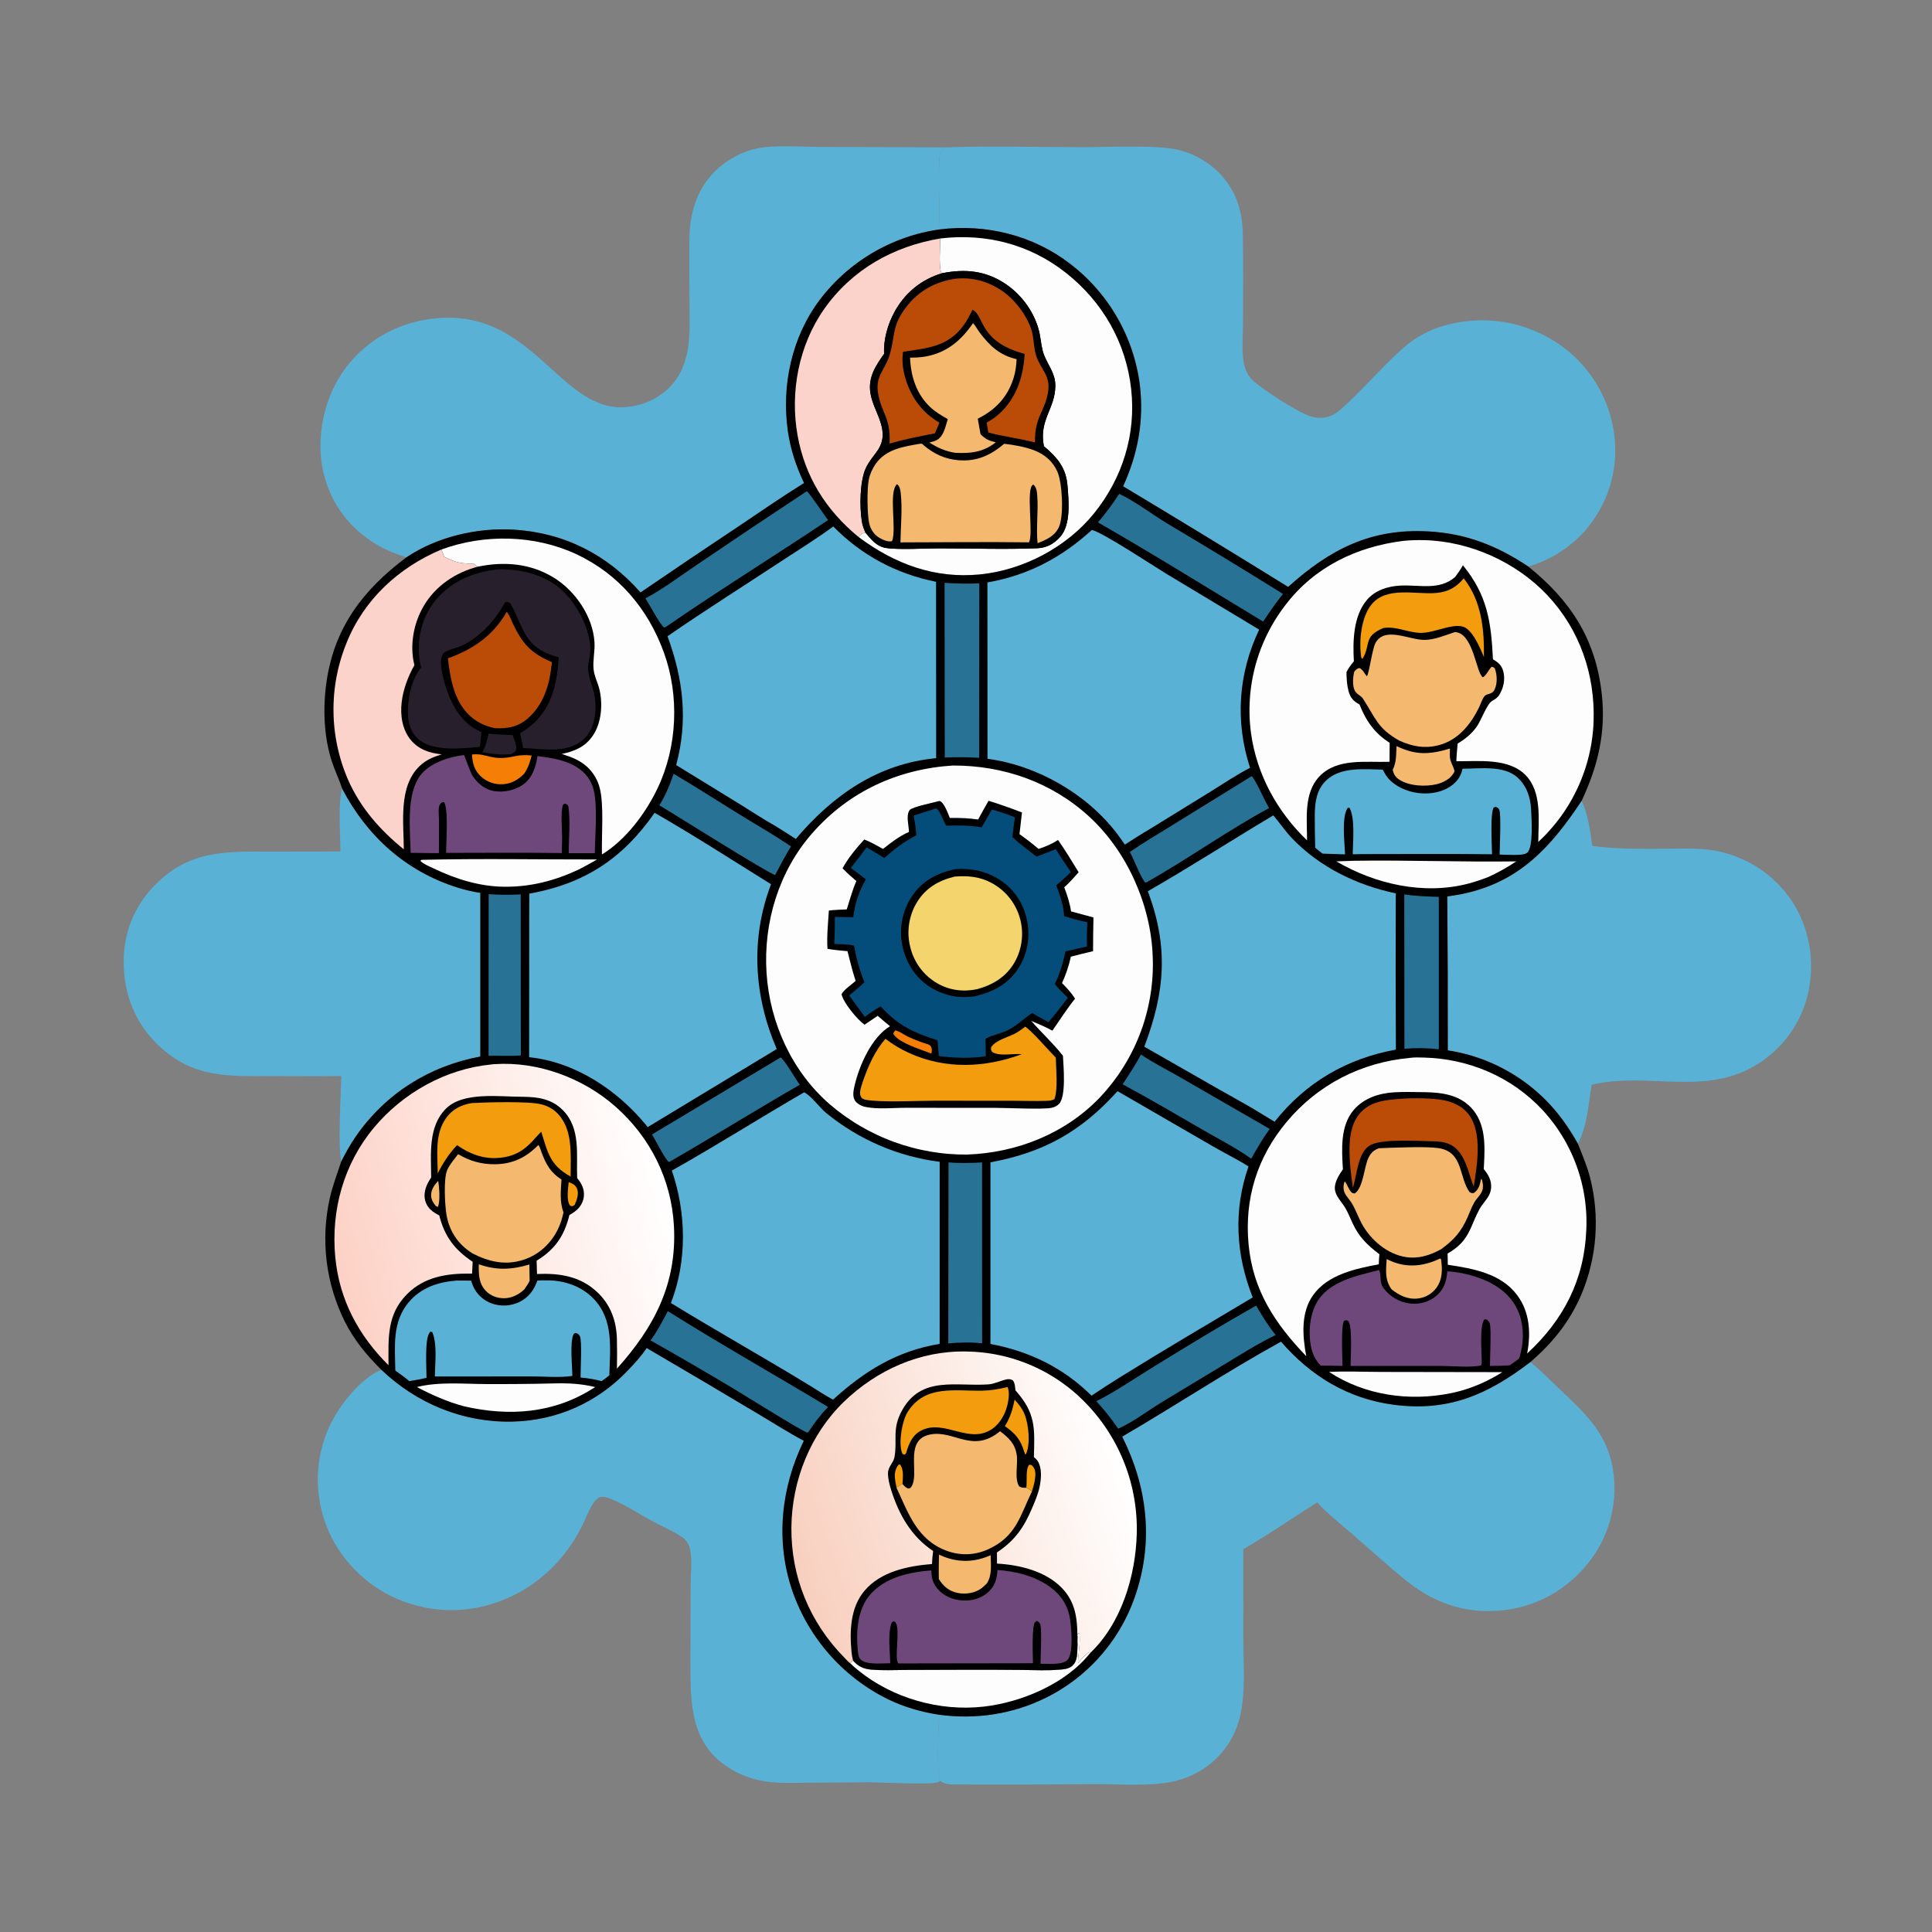 <svg width="80" height="80" viewBox="0 0 80 80" fill="none" xmlns="http://www.w3.org/2000/svg">
<rect x="0" y="0" width="80" height="80" fill="#808080" stroke="none"/>
<g clip-path="url(#clip0_2062_4558)">
<path d="M14.163 32.649C15.191 34.622 16.804 36.082 18.948 36.755C19.258 36.852 19.568 36.921 19.888 36.972L19.887 43.748C17.766 44.145 15.947 45.289 14.72 47.075C14.495 47.403 14.306 47.746 14.127 48.101C13.989 47.321 14.113 45.44 14.133 44.556C13.204 44.574 12.271 44.56 11.342 44.559C9.476 44.559 7.998 44.667 6.544 43.269C5.609 42.37 5.142 41.211 5.122 39.921C5.102 38.66 5.541 37.533 6.43 36.633C7.858 35.189 9.377 35.26 11.249 35.264L14.098 35.26C14.093 34.567 13.995 33.279 14.163 32.649Z" fill="#59B2D6"/>
<path d="M65.492 33.161C65.755 33.704 65.85 34.432 65.933 35.027C66.91 35.158 67.856 35.153 68.839 35.147C69.461 35.144 70.099 35.111 70.717 35.181C70.799 35.19 70.879 35.202 70.96 35.215C71.041 35.229 71.121 35.244 71.201 35.262C71.281 35.279 71.36 35.299 71.439 35.321C71.518 35.342 71.596 35.366 71.674 35.391C71.751 35.417 71.829 35.444 71.905 35.474C71.981 35.503 72.057 35.535 72.131 35.568C72.206 35.601 72.28 35.636 72.353 35.673C72.426 35.71 72.498 35.749 72.569 35.79C72.64 35.83 72.71 35.873 72.778 35.917C72.847 35.961 72.915 36.007 72.981 36.055C73.048 36.102 73.113 36.151 73.177 36.202C73.241 36.253 73.304 36.306 73.365 36.36C73.426 36.414 73.486 36.469 73.545 36.527C73.603 36.584 73.66 36.642 73.716 36.702C73.772 36.762 73.826 36.824 73.878 36.886C73.931 36.949 73.981 37.013 74.031 37.078C74.804 38.098 75.122 39.433 74.945 40.697C74.935 40.775 74.923 40.853 74.909 40.93C74.895 41.008 74.879 41.084 74.861 41.161C74.842 41.237 74.822 41.313 74.801 41.389C74.779 41.464 74.755 41.539 74.729 41.614C74.704 41.688 74.676 41.761 74.647 41.834C74.617 41.907 74.586 41.98 74.553 42.051C74.52 42.122 74.486 42.193 74.449 42.262C74.412 42.332 74.374 42.4 74.334 42.468C74.294 42.536 74.252 42.602 74.209 42.668C74.166 42.733 74.121 42.798 74.074 42.861C74.028 42.924 73.98 42.986 73.93 43.047C73.88 43.108 73.829 43.168 73.776 43.226C73.723 43.284 73.669 43.341 73.614 43.397C73.558 43.452 73.501 43.507 73.443 43.559C73.384 43.612 73.325 43.663 73.264 43.713C73.203 43.763 73.141 43.811 73.078 43.857C70.831 45.525 68.382 44.343 65.909 44.913C65.777 45.676 65.722 46.66 65.342 47.336L65.334 47.351C65.153 47.028 64.955 46.717 64.738 46.416C64.703 46.368 64.668 46.32 64.631 46.272C64.595 46.224 64.558 46.177 64.52 46.13C64.483 46.083 64.445 46.037 64.406 45.991C64.368 45.945 64.328 45.9 64.288 45.855C64.249 45.81 64.209 45.765 64.168 45.721C64.127 45.678 64.085 45.634 64.043 45.591C64.001 45.548 63.959 45.506 63.916 45.464C63.873 45.422 63.829 45.381 63.785 45.34C63.741 45.3 63.697 45.259 63.652 45.22C63.607 45.18 63.561 45.141 63.515 45.102C63.469 45.064 63.423 45.026 63.376 44.989C63.329 44.951 63.282 44.914 63.234 44.878C63.186 44.842 63.137 44.806 63.089 44.772C63.04 44.736 62.991 44.702 62.941 44.668C62.892 44.635 62.842 44.601 62.791 44.569C62.741 44.536 62.69 44.504 62.639 44.473C62.588 44.442 62.536 44.411 62.484 44.381C62.432 44.351 62.38 44.322 62.327 44.293C62.274 44.265 62.221 44.236 62.168 44.209C62.115 44.182 62.061 44.155 62.007 44.129C61.953 44.103 61.898 44.078 61.844 44.053C61.789 44.028 61.734 44.004 61.679 43.981C61.623 43.958 61.568 43.935 61.512 43.913C61.456 43.891 61.4 43.87 61.344 43.849C61.287 43.829 61.231 43.809 61.174 43.79C61.117 43.771 61.06 43.752 61.003 43.734C60.945 43.717 60.888 43.7 60.83 43.683C60.772 43.667 60.714 43.651 60.656 43.637C60.598 43.622 60.54 43.608 60.481 43.594C60.423 43.581 60.364 43.568 60.306 43.556C60.247 43.544 60.188 43.533 60.129 43.523C60.07 43.512 60.01 43.502 59.951 43.493C59.955 41.368 59.948 39.244 59.93 37.119C60.132 37.09 60.335 37.061 60.535 37.02C62.903 36.537 64.213 35.086 65.492 33.161Z" fill="#59B2D6"/>
<path d="M15.796 56.722C17.26 58.119 19.187 58.914 21.223 58.866C23.073 58.822 24.742 58.075 26.014 56.733C26.28 56.452 26.568 56.144 26.779 55.819C28.316 56.716 29.848 57.622 31.375 58.536C32.009 58.91 32.637 59.316 33.287 59.66C32.34 61.601 32.104 63.818 32.814 65.879C32.835 65.94 32.856 66 32.879 66.06C32.901 66.12 32.925 66.18 32.949 66.24C32.972 66.299 32.997 66.358 33.023 66.417C33.048 66.476 33.074 66.535 33.101 66.593C33.128 66.651 33.155 66.709 33.184 66.767C33.212 66.824 33.241 66.882 33.27 66.939C33.3 66.995 33.33 67.052 33.361 67.108C33.392 67.164 33.424 67.22 33.456 67.275C33.489 67.331 33.522 67.386 33.556 67.44C33.589 67.495 33.624 67.549 33.659 67.603C33.694 67.656 33.73 67.71 33.766 67.763C33.802 67.815 33.839 67.868 33.877 67.92C33.915 67.972 33.953 68.023 33.992 68.074C34.031 68.125 34.07 68.176 34.11 68.226C34.15 68.276 34.191 68.325 34.233 68.374C34.274 68.424 34.316 68.472 34.358 68.52C34.401 68.568 34.444 68.616 34.488 68.662C34.531 68.71 34.575 68.756 34.62 68.802C34.665 68.848 34.711 68.893 34.756 68.938C34.802 68.983 34.849 69.027 34.896 69.071C34.943 69.114 34.99 69.157 35.038 69.2C35.087 69.242 35.135 69.284 35.184 69.326C35.233 69.367 35.283 69.407 35.333 69.448C35.383 69.488 35.434 69.527 35.485 69.566C35.536 69.605 35.587 69.643 35.639 69.681C35.691 69.718 35.743 69.755 35.796 69.792C35.849 69.828 35.903 69.864 35.956 69.899C36.01 69.934 36.064 69.968 36.119 70.002C36.173 70.035 36.228 70.068 36.284 70.101C36.339 70.133 36.395 70.165 36.451 70.196C36.507 70.227 36.564 70.257 36.621 70.287C36.678 70.316 36.735 70.345 36.793 70.373C37.457 70.692 38.155 70.893 38.882 71.003C38.873 71.613 38.766 73.262 38.937 73.742C38.925 73.749 38.914 73.755 38.903 73.762C38.861 73.79 38.867 73.793 38.812 73.808C38.472 73.906 36.457 73.801 35.95 73.801L33.462 73.818C32.941 73.822 32.407 73.845 31.888 73.79C31.421 73.74 30.976 73.619 30.554 73.41C28.501 72.394 28.589 70.506 28.59 68.535L28.599 65.542C28.602 65.088 28.692 64.437 28.534 64.015C28.483 63.879 28.39 63.747 28.269 63.665C27.879 63.398 27.396 63.196 26.979 62.969C26.461 62.687 25.938 62.34 25.397 62.11C25.218 62.034 24.947 61.907 24.771 62.032C24.473 62.242 24.279 62.829 24.122 63.148C23.428 64.549 22.32 65.648 20.863 66.238C20.819 66.256 20.774 66.274 20.729 66.291C20.685 66.308 20.64 66.325 20.595 66.341C20.549 66.357 20.504 66.373 20.459 66.388C20.413 66.402 20.367 66.417 20.322 66.43C20.276 66.444 20.23 66.457 20.183 66.47C20.137 66.483 20.091 66.495 20.044 66.506C19.998 66.518 19.951 66.528 19.904 66.539C19.858 66.549 19.811 66.559 19.764 66.568C19.716 66.577 19.669 66.585 19.622 66.593C19.575 66.601 19.527 66.608 19.48 66.615C19.433 66.622 19.385 66.628 19.337 66.633C19.29 66.639 19.242 66.643 19.195 66.648C19.147 66.652 19.099 66.656 19.051 66.659C19.003 66.662 18.956 66.664 18.908 66.666C18.86 66.668 18.812 66.669 18.764 66.67C18.716 66.67 18.668 66.67 18.62 66.67C18.572 66.669 18.524 66.668 18.477 66.666C18.429 66.664 18.381 66.662 18.333 66.659C18.285 66.656 18.238 66.652 18.19 66.648C18.142 66.644 18.094 66.639 18.047 66.633C17.999 66.628 17.952 66.622 17.904 66.615C17.857 66.609 17.809 66.601 17.762 66.594C17.715 66.586 17.668 66.577 17.621 66.568C17.574 66.559 17.527 66.549 17.48 66.539C17.433 66.529 17.387 66.518 17.34 66.507C17.293 66.495 17.247 66.483 17.201 66.471C17.155 66.458 17.109 66.445 17.063 66.431C17.017 66.418 16.971 66.403 16.926 66.388C16.88 66.373 16.835 66.358 16.79 66.342C16.744 66.326 16.7 66.309 16.655 66.292C16.61 66.275 16.566 66.257 16.521 66.239C16.477 66.22 16.433 66.201 16.389 66.182C15.13 65.634 14.022 64.501 13.53 63.217C13.498 63.135 13.467 63.052 13.439 62.969C13.411 62.886 13.385 62.802 13.361 62.717C13.337 62.632 13.316 62.547 13.296 62.462C13.276 62.376 13.258 62.29 13.243 62.203C13.227 62.117 13.214 62.03 13.203 61.943C13.192 61.855 13.183 61.768 13.176 61.68C13.169 61.593 13.165 61.505 13.162 61.417C13.16 61.329 13.159 61.241 13.161 61.153C13.163 61.066 13.167 60.978 13.174 60.89C13.18 60.802 13.188 60.715 13.199 60.627C13.21 60.54 13.222 60.453 13.237 60.367C13.252 60.28 13.269 60.194 13.288 60.108C13.307 60.022 13.329 59.937 13.352 59.852C13.376 59.767 13.401 59.683 13.429 59.6C13.456 59.516 13.486 59.434 13.518 59.352C13.549 59.27 13.583 59.188 13.619 59.108C13.997 58.27 14.912 57.058 15.796 56.722Z" fill="#59B2D6"/>
<path d="M16.827 23.081C15.981 22.821 15.246 22.419 14.617 21.788C13.733 20.9 13.266 19.709 13.27 18.459C13.273 17.049 13.796 15.665 14.806 14.668C14.853 14.622 14.901 14.577 14.949 14.533C14.998 14.489 15.047 14.445 15.097 14.403C15.147 14.361 15.198 14.32 15.249 14.279C15.301 14.239 15.354 14.2 15.407 14.161C15.46 14.123 15.514 14.086 15.568 14.049C15.623 14.013 15.678 13.978 15.733 13.944C15.789 13.909 15.846 13.876 15.903 13.844C15.96 13.812 16.018 13.781 16.076 13.751C16.134 13.721 16.193 13.692 16.252 13.664C16.311 13.636 16.371 13.61 16.432 13.584C16.492 13.558 16.553 13.534 16.614 13.511C16.675 13.488 16.737 13.465 16.799 13.444C16.861 13.424 16.923 13.404 16.986 13.385C17.049 13.367 17.112 13.349 17.175 13.333C17.239 13.317 17.303 13.302 17.367 13.288C17.431 13.274 17.495 13.261 17.559 13.25C21.909 12.461 23.019 16.867 25.717 16.864C26.443 16.863 27.196 16.567 27.71 16.051C28.689 15.068 28.553 13.709 28.55 12.437C28.547 11.62 28.538 10.802 28.544 9.985C28.552 8.871 28.819 7.856 29.642 7.056C30.085 6.626 30.728 6.277 31.333 6.149C32.071 5.991 33.228 6.084 34.016 6.086L39.182 6.102C39.062 6.159 38.978 6.202 38.931 6.338C38.826 6.644 38.91 8.99 38.912 9.499C38.851 9.508 38.79 9.517 38.729 9.527C38.669 9.537 38.608 9.548 38.547 9.56C38.487 9.571 38.426 9.583 38.366 9.596C38.306 9.609 38.246 9.623 38.186 9.637C38.126 9.652 38.067 9.667 38.007 9.683C37.948 9.699 37.888 9.716 37.829 9.733C37.77 9.751 37.711 9.769 37.653 9.787C37.594 9.806 37.536 9.826 37.477 9.846C37.419 9.866 37.361 9.887 37.304 9.909C37.246 9.931 37.189 9.953 37.131 9.976C37.074 9.999 37.018 10.023 36.961 10.048C36.904 10.072 36.848 10.097 36.792 10.123C36.736 10.149 36.681 10.175 36.626 10.203C36.57 10.23 36.516 10.258 36.461 10.287C36.406 10.315 36.352 10.344 36.298 10.374C36.244 10.404 36.191 10.435 36.138 10.466C36.085 10.497 36.032 10.529 35.98 10.561C35.927 10.594 35.875 10.627 35.824 10.661C35.772 10.695 35.721 10.729 35.671 10.764C35.62 10.799 35.57 10.835 35.52 10.871C35.47 10.907 35.421 10.944 35.372 10.982C35.323 11.019 35.275 11.057 35.227 11.096C35.179 11.134 35.131 11.174 35.084 11.213C35.037 11.253 34.991 11.294 34.945 11.335C34.899 11.376 34.853 11.417 34.808 11.459C34.763 11.501 34.719 11.544 34.675 11.587C34.631 11.63 34.587 11.674 34.544 11.718C34.502 11.762 34.459 11.807 34.417 11.852C34.376 11.898 34.334 11.943 34.294 11.99C34.253 12.036 34.213 12.083 34.174 12.13C34.134 12.177 34.095 12.225 34.057 12.273C34.019 12.322 33.981 12.37 33.944 12.419C32.79 13.951 32.357 15.953 32.624 17.84C32.732 18.601 32.966 19.309 33.296 20.001C32.398 20.557 31.527 21.163 30.649 21.751C29.268 22.669 27.893 23.596 26.524 24.532C25.145 22.964 23.369 22.058 21.273 21.931C19.767 21.84 18.085 22.23 16.827 23.081Z" fill="#59B2D6"/>
<path d="M46.469 59.488C48.677 58.202 50.807 56.789 53.046 55.554C54.276 56.979 55.818 57.918 57.706 58.167C59.977 58.466 61.608 57.748 63.37 56.401C63.815 56.757 64.219 57.182 64.633 57.574C65.762 58.642 66.638 59.457 66.822 61.089C66.831 61.171 66.838 61.252 66.843 61.334C66.848 61.416 66.851 61.498 66.851 61.58C66.852 61.662 66.851 61.743 66.848 61.825C66.844 61.907 66.839 61.989 66.832 62.071C66.825 62.152 66.815 62.233 66.804 62.315C66.792 62.396 66.779 62.477 66.763 62.557C66.748 62.638 66.731 62.718 66.711 62.797C66.692 62.877 66.671 62.956 66.647 63.034C66.624 63.113 66.599 63.191 66.572 63.268C66.544 63.345 66.515 63.422 66.484 63.498C66.453 63.574 66.42 63.649 66.386 63.723C66.351 63.797 66.314 63.87 66.276 63.943C66.238 64.015 66.197 64.087 66.156 64.157C66.114 64.227 66.07 64.297 66.025 64.365C65.979 64.433 65.932 64.5 65.883 64.566C65.835 64.632 65.784 64.697 65.733 64.76C64.84 65.859 63.59 66.546 62.18 66.683C60.609 66.837 59.306 66.347 58.105 65.353C57.401 64.771 56.721 64.156 56.033 63.556C55.533 63.121 54.988 62.696 54.538 62.209C53.526 62.854 52.523 63.548 51.483 64.147L51.484 67.865C51.484 68.921 51.593 70.141 51.324 71.167C51.304 71.243 51.282 71.318 51.257 71.393C51.232 71.468 51.205 71.541 51.175 71.614C51.145 71.687 51.113 71.759 51.078 71.83C51.044 71.901 51.007 71.97 50.968 72.038C50.929 72.107 50.887 72.174 50.843 72.239C50.8 72.305 50.754 72.369 50.706 72.431C50.658 72.493 50.608 72.554 50.556 72.613C50.504 72.673 50.45 72.73 50.395 72.785C50.333 72.847 50.269 72.906 50.203 72.963C50.137 73.019 50.069 73.074 49.999 73.126C49.929 73.178 49.857 73.227 49.784 73.274C49.711 73.321 49.636 73.365 49.559 73.406C49.483 73.448 49.405 73.487 49.325 73.522C49.246 73.558 49.165 73.591 49.084 73.622C49.002 73.652 48.919 73.679 48.836 73.703C48.752 73.728 48.668 73.749 48.583 73.767C47.632 73.979 46.326 73.872 45.329 73.877C43.457 73.894 41.585 73.898 39.713 73.891C39.455 73.889 39.143 73.915 38.936 73.742C38.765 73.262 38.872 71.613 38.881 71.003C40.426 71.212 41.959 70.98 43.357 70.278C43.411 70.251 43.465 70.223 43.518 70.194C43.572 70.165 43.625 70.136 43.678 70.106C43.731 70.076 43.783 70.045 43.835 70.014C43.887 69.983 43.939 69.951 43.99 69.918C44.041 69.885 44.092 69.852 44.142 69.818C44.193 69.785 44.243 69.75 44.292 69.715C44.342 69.68 44.391 69.644 44.44 69.608C44.489 69.572 44.537 69.535 44.585 69.497C44.633 69.46 44.68 69.422 44.727 69.383C44.773 69.344 44.82 69.305 44.866 69.265C44.911 69.225 44.957 69.185 45.002 69.144C45.047 69.103 45.091 69.062 45.135 69.02C45.179 68.978 45.222 68.935 45.265 68.892C45.308 68.849 45.35 68.805 45.392 68.761C45.433 68.717 45.474 68.672 45.515 68.627C45.556 68.582 45.596 68.536 45.635 68.49C45.675 68.444 45.714 68.397 45.752 68.35C45.79 68.303 45.828 68.256 45.865 68.207C45.902 68.159 45.939 68.111 45.975 68.062C46.011 68.013 46.046 67.964 46.081 67.914C46.115 67.864 46.149 67.814 46.183 67.763C46.216 67.712 46.249 67.661 46.281 67.61C46.314 67.558 46.345 67.506 46.376 67.454C46.407 67.402 46.437 67.349 46.467 67.296C46.497 67.243 46.526 67.19 46.554 67.136C46.582 67.082 46.61 67.028 46.637 66.974C46.664 66.919 46.69 66.865 46.716 66.809C46.741 66.754 46.766 66.699 46.79 66.643C46.815 66.588 46.838 66.532 46.861 66.475C46.884 66.419 46.906 66.363 46.927 66.306C46.949 66.249 46.97 66.192 46.99 66.135C47.01 66.077 47.029 66.02 47.048 65.962C47.771 63.757 47.498 61.536 46.469 59.488Z" fill="#59B2D6"/>
<path d="M39.183 6.102C41.047 6.039 42.931 6.094 44.797 6.096C45.843 6.097 47.833 5.994 48.755 6.197C49.356 6.329 49.941 6.648 50.388 7.069C51.124 7.763 51.438 8.65 51.46 9.646C51.487 10.869 51.47 12.097 51.471 13.32C51.471 13.845 51.411 14.434 51.49 14.95C51.535 15.241 51.641 15.523 51.855 15.731C52.262 16.125 53.611 16.982 54.151 17.197C54.334 17.27 54.524 17.311 54.721 17.303C54.772 17.301 54.822 17.295 54.871 17.286C54.921 17.277 54.97 17.265 55.018 17.25C55.066 17.235 55.113 17.217 55.158 17.195C55.204 17.174 55.248 17.15 55.291 17.123C55.738 16.839 56.938 15.534 57.386 15.093C57.752 14.733 58.116 14.364 58.54 14.072C59.549 13.378 60.907 13.157 62.106 13.311C63.159 13.447 64.235 13.923 65.035 14.622C65.102 14.68 65.167 14.739 65.23 14.8C65.294 14.861 65.356 14.924 65.416 14.988C65.477 15.052 65.536 15.117 65.593 15.184C65.65 15.251 65.706 15.319 65.76 15.389C65.814 15.459 65.866 15.53 65.916 15.602C65.967 15.674 66.015 15.747 66.062 15.822C66.109 15.896 66.154 15.972 66.197 16.049C66.24 16.126 66.281 16.204 66.321 16.282C66.36 16.361 66.397 16.441 66.433 16.521C66.468 16.602 66.501 16.684 66.533 16.766C66.564 16.848 66.594 16.931 66.621 17.015C66.648 17.099 66.673 17.183 66.696 17.268C66.72 17.353 66.741 17.438 66.76 17.524C66.779 17.61 66.796 17.697 66.81 17.784C66.825 17.87 66.838 17.957 66.848 18.045C66.859 18.132 66.867 18.22 66.873 18.308C66.879 18.391 66.882 18.474 66.884 18.557C66.885 18.64 66.885 18.723 66.882 18.806C66.879 18.889 66.875 18.972 66.868 19.055C66.861 19.138 66.853 19.221 66.842 19.303C66.831 19.386 66.818 19.468 66.803 19.549C66.789 19.631 66.772 19.713 66.753 19.794C66.734 19.875 66.713 19.955 66.69 20.035C66.667 20.115 66.643 20.194 66.616 20.273C66.589 20.352 66.56 20.43 66.53 20.507C66.499 20.584 66.466 20.661 66.432 20.736C66.398 20.812 66.361 20.887 66.323 20.961C66.285 21.035 66.245 21.107 66.204 21.179C66.162 21.251 66.118 21.322 66.073 21.392C66.028 21.462 65.981 21.53 65.932 21.598C65.884 21.665 65.834 21.731 65.782 21.796C65.73 21.861 65.676 21.925 65.621 21.987C65.543 22.074 65.463 22.158 65.379 22.239C65.296 22.32 65.209 22.398 65.12 22.474C65.031 22.549 64.94 22.621 64.846 22.689C64.752 22.758 64.655 22.824 64.557 22.886C64.458 22.948 64.358 23.007 64.255 23.062C64.152 23.117 64.048 23.168 63.941 23.216C63.835 23.264 63.727 23.308 63.618 23.349C63.509 23.389 63.398 23.425 63.286 23.458C61.989 22.594 60.716 22.091 59.15 22.004C56.757 21.872 55.069 22.748 53.342 24.303C51.075 22.897 48.797 21.508 46.508 20.136C47.121 18.799 47.376 17.419 47.203 15.952C47.195 15.891 47.187 15.829 47.177 15.768C47.168 15.707 47.158 15.646 47.148 15.585C47.137 15.524 47.125 15.463 47.113 15.402C47.101 15.341 47.088 15.281 47.074 15.22C47.06 15.16 47.046 15.1 47.031 15.04C47.015 14.98 46.999 14.92 46.983 14.86C46.966 14.801 46.948 14.741 46.93 14.682C46.912 14.623 46.893 14.564 46.873 14.505C46.854 14.446 46.834 14.388 46.812 14.329C46.791 14.271 46.77 14.213 46.747 14.156C46.724 14.098 46.701 14.04 46.677 13.983C46.653 13.926 46.629 13.869 46.603 13.813C46.578 13.756 46.552 13.7 46.525 13.644C46.498 13.588 46.471 13.533 46.443 13.478C46.415 13.422 46.386 13.368 46.356 13.313C46.327 13.259 46.297 13.204 46.266 13.151C46.235 13.097 46.203 13.044 46.171 12.991C46.139 12.938 46.106 12.885 46.073 12.833C46.039 12.781 46.005 12.729 45.971 12.678C45.936 12.627 45.901 12.576 45.865 12.525C45.829 12.475 45.792 12.425 45.755 12.375C45.718 12.326 45.68 12.277 45.641 12.228C45.603 12.18 45.564 12.132 45.524 12.084C45.484 12.036 45.444 11.989 45.404 11.943C45.363 11.896 45.321 11.85 45.279 11.804C45.237 11.759 45.195 11.714 45.152 11.669C45.109 11.625 45.065 11.581 45.021 11.537C44.977 11.494 44.932 11.451 44.887 11.408C44.842 11.366 44.796 11.324 44.75 11.283C44.703 11.242 44.657 11.201 44.609 11.161C44.562 11.121 44.514 11.082 44.466 11.043C44.418 11.004 44.369 10.966 44.32 10.928C42.783 9.739 40.827 9.261 38.913 9.499C38.91 8.99 38.827 6.644 38.932 6.338C38.978 6.202 39.063 6.159 39.183 6.102Z" fill="#59B2D6"/>
<path d="M38.91 9.499C40.824 9.261 42.78 9.739 44.317 10.928C44.367 10.965 44.415 11.004 44.463 11.043C44.512 11.082 44.559 11.121 44.607 11.161C44.654 11.201 44.701 11.242 44.747 11.283C44.793 11.324 44.839 11.366 44.884 11.408C44.929 11.451 44.974 11.494 45.018 11.537C45.062 11.581 45.106 11.624 45.149 11.669C45.192 11.714 45.234 11.759 45.276 11.804C45.318 11.85 45.36 11.896 45.401 11.943C45.441 11.989 45.482 12.036 45.521 12.084C45.561 12.132 45.6 12.18 45.638 12.228C45.677 12.277 45.715 12.326 45.752 12.375C45.789 12.425 45.826 12.475 45.862 12.525C45.898 12.576 45.933 12.627 45.968 12.678C46.002 12.729 46.036 12.781 46.07 12.833C46.103 12.885 46.136 12.938 46.168 12.991C46.201 13.044 46.232 13.097 46.263 13.151C46.294 13.204 46.324 13.258 46.353 13.313C46.383 13.367 46.412 13.422 46.44 13.477C46.468 13.533 46.495 13.588 46.522 13.644C46.549 13.7 46.575 13.756 46.6 13.813C46.626 13.869 46.65 13.926 46.674 13.983C46.698 14.04 46.721 14.098 46.744 14.155C46.767 14.213 46.788 14.271 46.809 14.329C46.831 14.388 46.851 14.446 46.871 14.505C46.89 14.564 46.909 14.623 46.927 14.682C46.946 14.741 46.963 14.8 46.98 14.86C46.996 14.92 47.012 14.98 47.028 15.04C47.043 15.1 47.057 15.16 47.071 15.22C47.085 15.281 47.098 15.341 47.11 15.402C47.122 15.463 47.134 15.524 47.145 15.585C47.155 15.646 47.165 15.707 47.175 15.768C47.184 15.829 47.192 15.891 47.2 15.952C47.373 17.419 47.119 18.799 46.506 20.136C48.794 21.508 51.072 22.897 53.339 24.303C55.066 22.748 56.755 21.872 59.147 22.004C60.713 22.09 61.986 22.594 63.283 23.458C65.036 24.872 66.073 26.459 66.326 28.735C66.503 30.329 66.166 31.727 65.491 33.161C64.212 35.086 62.902 36.537 60.535 37.02C60.334 37.061 60.132 37.09 59.929 37.119C59.947 39.244 59.955 41.368 59.95 43.493C60.01 43.502 60.069 43.512 60.128 43.522C60.187 43.533 60.246 43.544 60.305 43.556C60.364 43.568 60.422 43.581 60.481 43.594C60.539 43.608 60.597 43.622 60.656 43.637C60.714 43.651 60.772 43.667 60.829 43.683C60.887 43.7 60.945 43.717 61.002 43.734C61.059 43.752 61.116 43.771 61.173 43.79C61.23 43.809 61.287 43.829 61.343 43.849C61.399 43.87 61.456 43.891 61.511 43.913C61.567 43.935 61.623 43.958 61.678 43.981C61.733 44.004 61.788 44.028 61.843 44.053C61.898 44.078 61.952 44.103 62.006 44.129C62.06 44.155 62.114 44.182 62.167 44.209C62.221 44.236 62.274 44.264 62.326 44.293C62.379 44.322 62.431 44.351 62.483 44.381C62.535 44.411 62.587 44.442 62.638 44.473C62.689 44.504 62.74 44.536 62.791 44.569C62.841 44.601 62.891 44.635 62.941 44.668C62.99 44.702 63.039 44.736 63.088 44.771C63.137 44.806 63.185 44.842 63.233 44.878C63.281 44.914 63.328 44.951 63.375 44.989C63.422 45.026 63.468 45.064 63.515 45.102C63.561 45.141 63.606 45.18 63.651 45.22C63.696 45.259 63.741 45.299 63.785 45.34C63.829 45.381 63.872 45.422 63.915 45.464C63.958 45.506 64.001 45.548 64.043 45.591C64.085 45.634 64.126 45.677 64.167 45.721C64.208 45.765 64.248 45.81 64.288 45.855C64.328 45.9 64.367 45.945 64.406 45.991C64.444 46.037 64.482 46.083 64.52 46.13C64.557 46.177 64.594 46.224 64.63 46.272C64.667 46.319 64.703 46.368 64.738 46.416C64.954 46.716 65.153 47.028 65.333 47.351C65.516 47.807 65.71 48.264 65.835 48.74C65.861 48.841 65.885 48.942 65.907 49.044C65.929 49.145 65.949 49.247 65.967 49.349C65.984 49.452 66 49.554 66.014 49.657C66.027 49.76 66.039 49.864 66.048 49.967C66.057 50.071 66.064 50.174 66.07 50.278C66.075 50.382 66.078 50.486 66.078 50.59C66.079 50.693 66.078 50.797 66.074 50.901C66.071 51.005 66.065 51.109 66.058 51.212C66.05 51.316 66.04 51.419 66.028 51.523C66.016 51.626 66.002 51.729 65.986 51.831C65.97 51.934 65.951 52.036 65.931 52.138C65.911 52.24 65.888 52.341 65.864 52.442C65.839 52.543 65.813 52.644 65.784 52.744C65.755 52.843 65.725 52.943 65.692 53.041C65.659 53.14 65.625 53.238 65.588 53.335C65.551 53.432 65.513 53.529 65.472 53.624C64.99 54.741 64.285 55.612 63.368 56.401C61.606 57.748 59.975 58.466 57.704 58.167C55.816 57.918 54.275 56.979 53.044 55.554C50.805 56.789 48.675 58.202 46.467 59.488C47.496 61.536 47.769 63.757 47.046 65.962C47.027 66.02 47.008 66.077 46.988 66.135C46.968 66.192 46.947 66.249 46.925 66.306C46.904 66.363 46.882 66.419 46.859 66.475C46.836 66.532 46.813 66.588 46.788 66.643C46.764 66.699 46.739 66.754 46.714 66.809C46.688 66.865 46.662 66.919 46.635 66.974C46.608 67.028 46.58 67.082 46.552 67.136C46.523 67.19 46.495 67.243 46.465 67.296C46.435 67.349 46.405 67.402 46.374 67.454C46.343 67.506 46.312 67.558 46.279 67.61C46.247 67.661 46.214 67.712 46.181 67.763C46.147 67.814 46.113 67.864 46.079 67.914C46.044 67.964 46.008 68.013 45.973 68.062C45.937 68.111 45.9 68.159 45.863 68.207C45.826 68.256 45.788 68.303 45.75 68.35C45.712 68.397 45.673 68.444 45.633 68.49C45.594 68.536 45.554 68.582 45.513 68.627C45.472 68.672 45.431 68.717 45.39 68.761C45.348 68.805 45.306 68.849 45.263 68.892C45.22 68.935 45.177 68.978 45.133 69.02C45.089 69.062 45.045 69.103 45 69.144C44.955 69.185 44.91 69.225 44.864 69.265C44.818 69.305 44.771 69.344 44.725 69.383C44.678 69.422 44.63 69.46 44.583 69.497C44.535 69.535 44.487 69.572 44.438 69.608C44.389 69.644 44.34 69.68 44.291 69.715C44.241 69.75 44.191 69.785 44.141 69.818C44.09 69.852 44.039 69.885 43.988 69.918C43.937 69.951 43.885 69.983 43.833 70.014C43.781 70.045 43.728 70.076 43.676 70.106C43.623 70.136 43.57 70.165 43.516 70.194C43.463 70.223 43.409 70.251 43.355 70.278C41.957 70.98 40.425 71.212 38.879 71.003C38.152 70.892 37.454 70.691 36.79 70.373C36.732 70.345 36.675 70.316 36.618 70.286C36.561 70.257 36.504 70.227 36.448 70.196C36.392 70.165 36.336 70.133 36.281 70.1C36.225 70.068 36.17 70.035 36.116 70.001C36.061 69.968 36.007 69.933 35.953 69.898C35.9 69.863 35.846 69.828 35.794 69.791C35.74 69.755 35.688 69.718 35.636 69.68C35.584 69.643 35.533 69.605 35.482 69.566C35.431 69.527 35.38 69.487 35.33 69.447C35.28 69.407 35.23 69.367 35.181 69.325C35.132 69.284 35.084 69.242 35.035 69.2C34.987 69.157 34.94 69.114 34.893 69.07C34.846 69.027 34.799 68.983 34.754 68.938C34.708 68.893 34.662 68.848 34.617 68.802C34.572 68.756 34.528 68.709 34.485 68.662C34.441 68.615 34.398 68.568 34.355 68.52C34.313 68.472 34.271 68.423 34.23 68.374C34.188 68.325 34.147 68.276 34.107 68.226C34.067 68.175 34.028 68.125 33.989 68.074C33.95 68.023 33.912 67.972 33.874 67.919C33.836 67.868 33.799 67.815 33.763 67.762C33.727 67.71 33.691 67.656 33.656 67.602C33.621 67.549 33.586 67.495 33.553 67.44C33.519 67.385 33.486 67.33 33.453 67.275C33.421 67.22 33.389 67.164 33.358 67.108C33.327 67.052 33.297 66.995 33.267 66.938C33.238 66.881 33.209 66.824 33.181 66.766C33.152 66.709 33.125 66.651 33.098 66.593C33.071 66.534 33.045 66.476 33.02 66.417C32.994 66.358 32.969 66.299 32.946 66.239C32.922 66.18 32.898 66.12 32.876 66.06C32.853 66 32.832 65.939 32.811 65.879C32.101 63.818 32.337 61.6 33.284 59.66C32.634 59.316 32.006 58.91 31.372 58.535C29.845 57.622 28.313 56.716 26.776 55.819C26.565 56.144 26.277 56.452 26.011 56.733C24.739 58.074 23.07 58.822 21.22 58.866C19.184 58.914 17.257 58.119 15.793 56.722C15.188 56.125 14.666 55.493 14.281 54.731C14.232 54.633 14.185 54.534 14.14 54.434C14.095 54.334 14.053 54.233 14.012 54.13C13.972 54.029 13.934 53.926 13.898 53.822C13.861 53.719 13.828 53.614 13.796 53.51C13.764 53.404 13.735 53.299 13.708 53.193C13.681 53.086 13.656 52.979 13.633 52.872C13.611 52.765 13.591 52.657 13.573 52.549C13.555 52.441 13.539 52.332 13.526 52.223C13.513 52.114 13.502 52.005 13.493 51.896C13.485 51.787 13.479 51.677 13.475 51.568C13.471 51.458 13.469 51.348 13.47 51.239C13.471 51.129 13.474 51.019 13.479 50.91C13.485 50.8 13.493 50.691 13.503 50.582C13.513 50.472 13.526 50.364 13.541 50.255C13.556 50.146 13.573 50.038 13.592 49.93C13.612 49.822 13.634 49.715 13.658 49.608C13.774 49.092 13.965 48.602 14.128 48.1C14.307 47.746 14.496 47.403 14.722 47.075C15.948 45.289 17.767 44.145 19.889 43.748L19.889 36.972C19.569 36.921 19.259 36.852 18.949 36.754C16.805 36.082 15.192 34.622 14.164 32.649C14.049 32.278 13.867 31.917 13.745 31.545C13.403 30.504 13.366 29.306 13.521 28.228C13.846 25.975 15.043 24.412 16.825 23.081C18.083 22.229 19.765 21.839 21.271 21.931C23.366 22.058 25.143 22.964 26.522 24.532C27.891 23.596 29.266 22.669 30.647 21.751C31.525 21.162 32.395 20.557 33.294 20.001C32.964 19.308 32.73 18.6 32.622 17.84C32.355 15.953 32.788 13.951 33.941 12.419C33.978 12.37 34.016 12.321 34.055 12.273C34.093 12.225 34.132 12.177 34.171 12.13C34.211 12.083 34.251 12.036 34.292 11.99C34.332 11.943 34.373 11.898 34.415 11.852C34.457 11.807 34.499 11.762 34.542 11.718C34.585 11.674 34.629 11.63 34.672 11.587C34.716 11.544 34.761 11.501 34.806 11.459C34.851 11.417 34.896 11.375 34.942 11.335C34.988 11.293 35.035 11.253 35.082 11.213C35.129 11.174 35.176 11.134 35.224 11.096C35.272 11.057 35.321 11.019 35.37 10.981C35.419 10.944 35.468 10.907 35.518 10.871C35.568 10.835 35.618 10.799 35.668 10.764C35.719 10.729 35.77 10.694 35.822 10.661C35.873 10.627 35.925 10.594 35.977 10.561C36.03 10.529 36.082 10.497 36.136 10.466C36.189 10.434 36.242 10.404 36.296 10.374C36.35 10.344 36.404 10.315 36.459 10.286C36.513 10.258 36.568 10.23 36.623 10.203C36.679 10.175 36.734 10.149 36.79 10.123C36.846 10.097 36.902 10.072 36.959 10.047C37.015 10.023 37.072 9.999 37.129 9.976C37.186 9.953 37.244 9.931 37.301 9.909C37.359 9.887 37.417 9.866 37.475 9.846C37.533 9.826 37.592 9.806 37.65 9.787C37.709 9.768 37.768 9.75 37.827 9.733C37.886 9.716 37.945 9.699 38.005 9.683C38.064 9.667 38.124 9.652 38.184 9.637C38.244 9.623 38.304 9.609 38.364 9.596C38.424 9.583 38.485 9.571 38.545 9.559C38.606 9.548 38.666 9.537 38.727 9.527C38.788 9.517 38.849 9.508 38.91 9.499Z" fill="black"/>
<path d="M18.143 48.895C18.187 49.118 18.239 49.777 18.127 49.979L18.042 49.934C17.95 49.816 17.869 49.7 17.854 49.547C17.829 49.282 17.976 49.084 18.143 48.895Z" fill="#F4B96E"/>
<path d="M23.548 48.95C23.681 48.998 23.809 49.05 23.878 49.186C23.993 49.412 23.887 49.684 23.794 49.897L23.714 49.941C23.659 49.939 23.632 49.954 23.596 49.905C23.447 49.702 23.528 49.196 23.548 48.95Z" fill="#F29C0E"/>
<path d="M20.233 30.377C20.563 30.412 20.893 30.426 21.225 30.44C21.282 30.601 21.422 30.883 21.367 31.052C21.33 31.162 21.233 31.183 21.139 31.231C20.728 31.267 20.378 31.221 19.973 31.148C20.114 30.898 20.172 30.655 20.233 30.377Z" fill="#271F2C"/>
<path d="M19.543 31.241C20.208 31.178 20.331 31.534 21.312 31.315C21.562 31.259 21.761 31.262 22.015 31.283C21.947 31.561 21.869 31.79 21.711 32.031C21.462 32.281 21.198 32.446 20.837 32.472C20.797 32.475 20.756 32.476 20.715 32.475C20.675 32.474 20.634 32.471 20.594 32.467C20.553 32.462 20.513 32.455 20.474 32.446C20.434 32.437 20.395 32.426 20.356 32.413C20.318 32.4 20.28 32.385 20.243 32.369C20.206 32.352 20.169 32.334 20.134 32.313C20.099 32.293 20.064 32.271 20.031 32.247C19.998 32.224 19.966 32.198 19.936 32.172C19.642 31.908 19.567 31.616 19.543 31.241Z" fill="#F57E06"/>
<path d="M19.826 52.351C20.554 52.607 21.186 52.581 21.919 52.36L21.932 53.038C21.869 53.162 21.789 53.276 21.712 53.391C21.48 53.606 21.196 53.755 20.872 53.757C20.583 53.758 20.305 53.655 20.106 53.441C19.817 53.128 19.82 52.749 19.826 52.351Z" fill="#F4B96E"/>
<path d="M59.635 52.11L59.67 52.144C59.731 52.552 59.734 52.976 59.48 53.324C59.457 53.355 59.433 53.384 59.408 53.412C59.383 53.44 59.356 53.467 59.328 53.492C59.3 53.517 59.27 53.541 59.24 53.563C59.209 53.586 59.178 53.606 59.145 53.625C59.112 53.644 59.079 53.661 59.044 53.677C59.01 53.692 58.975 53.706 58.939 53.718C58.903 53.73 58.867 53.74 58.83 53.748C58.793 53.756 58.756 53.763 58.718 53.767C58.289 53.818 57.938 53.642 57.615 53.382C57.333 52.972 57.392 52.604 57.419 52.136C57.523 52.184 57.627 52.234 57.735 52.272C58.381 52.504 59.03 52.404 59.635 52.11Z" fill="#F4B96E"/>
<path d="M57.828 30.894C58.637 31.283 59.209 31.245 60.038 30.996C60.036 31.094 60.037 31.193 60.035 31.291C60.031 31.532 60.18 31.702 60.229 31.931C60.189 32.056 60.097 32.135 60.009 32.228C59.849 32.342 59.703 32.419 59.511 32.467C59.042 32.585 58.351 32.554 57.934 32.279C57.774 32.173 57.711 32.058 57.668 31.876C57.83 31.559 57.807 31.239 57.828 30.894Z" fill="#F4B96E"/>
<path d="M55.035 56.809C55.752 56.771 56.492 56.808 57.211 56.809L62.207 56.817C61.996 56.958 61.772 57.071 61.547 57.187C61.077 57.414 60.6 57.582 60.087 57.687C58.366 58.04 56.515 57.782 55.035 56.809Z" fill="#FDFDFD"/>
<path d="M17.458 35.604C19.875 35.545 22.303 35.591 24.722 35.589C24.468 35.74 24.21 35.878 23.947 36.013C22.963 36.471 21.973 36.728 20.881 36.718C19.859 36.708 18.882 36.403 17.967 35.965C17.789 35.88 17.541 35.784 17.402 35.643L17.458 35.604Z" fill="#FDFDFD"/>
<path d="M56.042 35.643C58.288 35.608 60.537 35.7 62.784 35.668C62.421 35.913 62.048 36.12 61.651 36.305C61.371 36.415 61.09 36.513 60.798 36.589C58.956 37.068 56.95 36.614 55.336 35.668L56.042 35.643Z" fill="#FDFDFD"/>
<path d="M22.949 57.284C23.535 57.268 24.074 57.297 24.645 57.435C24.617 57.453 24.59 57.47 24.563 57.487C22.917 58.531 21.096 58.657 19.228 58.236C18.527 58.046 17.902 57.771 17.262 57.434C18.177 57.206 19.188 57.308 20.125 57.311C21.067 57.316 22.008 57.307 22.949 57.284Z" fill="#FDFDFD"/>
<path d="M60.609 23.948C61.351 24.888 61.462 26.055 61.446 27.206C61.28 26.826 61.073 26.299 60.741 26.034C60.314 25.693 59.433 26.227 58.803 26.206C58.279 26.188 57.833 25.929 57.291 26.002C56.428 26.357 56.779 26.697 56.416 27.286C56.35 27.232 56.359 27.179 56.349 27.095C56.278 26.469 56.377 25.54 56.787 25.035C57.419 24.257 58.624 24.633 59.482 24.552C59.965 24.507 60.304 24.32 60.609 23.948Z" fill="#F29C0E"/>
<path d="M27.893 32.04C28.817 32.584 29.718 33.168 30.63 33.73C31.337 34.166 32.067 34.578 32.752 35.049C32.515 35.43 32.311 35.834 32.098 36.23C31.876 36.209 27.878 33.684 27.301 33.346C27.554 32.947 27.743 32.487 27.893 32.04Z" fill="#287295"/>
<path d="M32.323 43.786C32.469 43.856 32.969 44.722 33.117 44.919C31.314 45.95 29.554 47.053 27.754 48.09L27.696 48.115C27.551 48.027 27.125 47.173 26.996 46.976L32.323 43.786Z" fill="#287295"/>
<path d="M47.244 43.663C47.743 44.007 48.311 44.286 48.837 44.59L52.576 46.747C52.287 47.138 52.046 47.557 51.81 47.981C51.211 47.546 50.502 47.188 49.861 46.816C48.742 46.17 47.625 45.513 46.488 44.899C46.749 44.493 47.023 44.092 47.244 43.663Z" fill="#287295"/>
<path d="M51.826 32.141C51.965 32.22 52.384 33.213 52.553 33.459C50.813 34.399 49.202 35.564 47.48 36.532L47.415 36.544C47.188 36.235 46.979 35.644 46.785 35.277C47.338 34.893 47.929 34.551 48.502 34.195L51.826 32.141Z" fill="#287295"/>
<path d="M20.235 37.024C20.681 37.057 21.114 37.058 21.561 37.035L21.567 43.702C21.137 43.744 20.666 43.707 20.23 43.716L20.235 37.024Z" fill="#287295"/>
<path d="M58.148 37.034C58.621 37.11 59.101 37.121 59.578 37.138L59.578 43.449C59.101 43.392 58.633 43.386 58.154 43.428L58.148 37.034Z" fill="#287295"/>
<path d="M57.719 45.523C58.279 45.463 59.063 45.456 59.62 45.531C60.087 45.594 60.547 45.776 60.832 46.168C61.388 46.933 61.162 48.265 61.024 49.138C60.828 48.649 60.736 48.062 60.383 47.652C60.132 47.361 59.834 47.287 59.465 47.261C58.804 47.257 57.285 47.135 56.755 47.411C56.22 47.691 56.194 48.645 56.02 49.181C55.978 48.904 55.943 48.626 55.916 48.347C55.854 47.634 55.808 46.674 56.312 46.099C56.683 45.674 57.186 45.571 57.719 45.523Z" fill="#BB4C08"/>
<path d="M44.615 68.147C44.618 68.133 44.621 68.12 44.623 68.107C44.656 67.951 44.634 67.861 44.61 67.709C44.608 67.699 44.608 67.688 44.608 67.677L44.715 67.584L44.685 67.592C44.688 67.605 44.692 67.618 44.694 67.631C44.754 67.992 44.643 68.48 44.639 68.858C44.771 68.722 44.953 68.485 45.119 68.404L45.132 68.46C44.126 69.722 42.297 70.49 40.729 70.668C38.914 70.874 36.969 70.323 35.547 69.173C35.429 69.078 35.316 68.978 35.207 68.872C35.24 68.827 35.279 68.797 35.322 68.761C35.54 69.003 35.752 69.104 36.078 69.134C36.544 69.176 37.03 69.15 37.498 69.149L40.055 69.141C40.834 69.139 41.613 69.142 42.392 69.15C42.861 69.153 43.342 69.177 43.809 69.141C44.014 69.125 44.249 69.115 44.407 68.971C44.629 68.769 44.602 68.42 44.615 68.147Z" fill="#FDFDFD"/>
<path d="M39.113 24.133C39.596 24.168 40.067 24.177 40.551 24.156L40.547 31.38C40.072 31.349 39.596 31.346 39.121 31.369L39.113 24.133Z" fill="#287295"/>
<path d="M39.276 48.133C39.739 48.173 40.203 48.161 40.666 48.133L40.667 55.625C40.198 55.573 39.735 55.584 39.266 55.627L39.276 48.133Z" fill="#287295"/>
<path d="M27.652 54.291C29.831 55.66 32.084 56.93 34.288 58.259C33.978 58.581 33.716 58.925 33.473 59.3L33.432 59.323C33.239 59.284 30.749 57.725 30.408 57.521C29.261 56.834 28.105 56.162 26.941 55.505C27.214 55.123 27.436 54.707 27.652 54.291Z" fill="#287295"/>
<path d="M19.532 45.676C19.544 45.675 19.556 45.674 19.568 45.674C20.159 45.641 21.865 45.595 22.398 45.724C22.642 45.782 22.863 45.892 23.045 46.065C23.749 46.735 23.624 47.838 23.629 48.719C22.772 48.251 22.679 47.721 22.412 46.86L22.196 47.088C21.83 47.515 21.475 47.81 20.9 47.914C20.158 48.048 19.537 47.84 18.926 47.419C18.596 47.761 18.337 48.165 18.126 48.589C18.119 47.827 17.996 46.994 18.45 46.326C18.714 45.937 19.078 45.755 19.532 45.676Z" fill="#F29C0E"/>
<path d="M52.012 54.062C52.261 54.484 52.511 54.899 52.823 55.279C52.051 55.655 51.323 56.118 50.59 56.562L48.117 58.055C47.526 58.419 46.936 58.873 46.303 59.159C46.028 58.758 45.727 58.38 45.398 58.022C46.218 57.606 46.99 57.072 47.774 56.59C49.172 55.729 50.582 54.87 52.012 54.062Z" fill="#287295"/>
<path d="M46.343 20.449C47.007 20.759 47.69 21.288 48.326 21.673C49.936 22.63 51.536 23.603 53.127 24.593C52.828 24.957 52.568 25.351 52.301 25.738C50.031 24.359 47.767 22.955 45.465 21.631C45.784 21.256 46.077 20.862 46.343 20.449Z" fill="#287295"/>
<path d="M33.405 20.342C33.502 20.38 34.157 21.376 34.29 21.534C32.07 23.021 29.791 24.429 27.592 25.946L27.503 25.987C27.303 25.829 26.908 25.046 26.723 24.779C27.485 24.373 28.2 23.825 28.919 23.344C30.407 22.333 31.903 21.332 33.405 20.342Z" fill="#287295"/>
<path d="M20.982 25.335C21.087 25.439 21.159 25.663 21.223 25.795C21.639 26.66 21.967 27.037 22.854 27.418C22.771 28.272 22.558 29.1 21.905 29.704C21.486 30.091 21.048 30.178 20.498 30.153C20.166 30.086 19.852 29.956 19.584 29.747C18.826 29.157 18.648 28.154 18.547 27.259C19.599 26.883 20.418 26.317 20.982 25.335Z" fill="#BB4C08"/>
<path d="M22.29 47.414C22.363 47.492 22.384 47.608 22.421 47.707C22.599 48.195 22.795 48.555 23.25 48.84C23.223 49.291 23.167 49.772 23.334 50.202C23.28 50.443 23.212 50.675 23.104 50.897C22.814 51.491 22.318 51.954 21.686 52.162C20.932 52.41 20.244 52.25 19.558 51.898C19.507 51.864 19.457 51.829 19.408 51.794C18.896 51.426 18.58 50.891 18.483 50.271C18.421 49.872 18.363 48.819 18.514 48.458C18.61 48.227 18.819 47.993 18.969 47.791C19.444 48.073 19.937 48.215 20.491 48.209C21.226 48.202 21.78 47.933 22.29 47.414Z" fill="#F4B96E"/>
<path d="M57.099 47.546C57.692 47.524 59.025 47.462 59.557 47.54C60.603 47.693 60.398 48.728 60.85 49.362C60.941 49.409 60.942 49.414 61.041 49.392C61.246 49.235 61.274 49.059 61.327 48.819L61.358 48.834C61.394 48.961 61.419 49.083 61.399 49.216C61.366 49.437 61.156 49.6 61.048 49.788C60.939 49.976 60.862 50.193 60.774 50.392C60.508 51.001 60.206 51.342 59.672 51.729C59.218 51.975 58.758 52.13 58.232 52.055C57.461 51.945 56.771 51.358 56.4 50.692C56.249 50.421 56.148 50.121 55.993 49.852C55.918 49.722 55.818 49.616 55.736 49.493C55.627 49.329 55.611 49.172 55.656 48.984C55.667 48.938 55.656 48.955 55.698 48.93C55.791 49.061 55.841 49.236 55.944 49.352C55.998 49.412 56.021 49.41 56.097 49.417C56.448 49.192 56.483 48.328 56.66 47.954C56.765 47.734 56.872 47.631 57.099 47.546Z" fill="#F4B96E"/>
<path d="M60.241 26.173C61.016 26.199 61.118 27.871 61.402 28.045C61.541 27.976 61.647 27.72 61.771 27.602C61.816 27.625 61.882 27.639 61.9 27.687C61.992 27.939 62.008 28.279 61.898 28.53C61.785 28.789 61.598 28.684 61.467 28.832C61.381 28.928 61.3 29.18 61.239 29.303C60.924 29.944 60.457 30.545 59.764 30.797C59.129 31.027 58.535 30.938 57.932 30.663C57.037 30.152 56.97 29.753 56.44 28.935C56.349 28.794 56.185 28.76 56.097 28.595C55.995 28.402 56.02 28.015 56.078 27.809C56.157 27.725 56.175 27.692 56.29 27.661C56.433 27.722 56.496 27.888 56.597 28.002C56.689 27.92 56.813 26.907 56.95 26.638C57.319 25.917 58.352 26.499 58.977 26.497C59.4 26.495 59.843 26.306 60.241 26.173Z" fill="#F4B96E"/>
<path d="M19.212 31.263C19.233 31.279 19.47 31.972 19.566 32.121C19.769 32.438 20.076 32.687 20.451 32.756C20.836 32.827 21.34 32.721 21.66 32.488C22.05 32.205 22.184 31.76 22.257 31.308C22.937 31.395 23.713 31.509 24.212 32.032C24.255 32.078 24.296 32.126 24.333 32.176C24.37 32.227 24.404 32.28 24.435 32.335C24.465 32.39 24.492 32.446 24.516 32.504C24.54 32.563 24.56 32.622 24.576 32.683C24.752 33.329 24.64 34.618 24.628 35.327L23.553 35.328C23.548 34.7 23.626 34.001 23.535 33.384C23.476 33.301 23.476 33.301 23.378 33.274L23.311 33.326C23.206 33.639 23.277 34.324 23.275 34.678L23.264 35.322C21.668 35.301 20.07 35.313 18.473 35.316C18.468 34.934 18.581 33.476 18.385 33.217C18.32 33.218 18.312 33.204 18.263 33.256C18.206 33.316 18.187 33.353 18.174 33.435C18.148 33.604 18.178 33.811 18.179 33.984L18.174 35.327L17.005 35.314C16.982 34.363 16.811 32.881 17.41 32.101C17.803 31.589 18.593 31.34 19.212 31.263Z" fill="#6F487B"/>
<path d="M60.559 31.831C61.26 31.831 62.251 31.683 62.816 32.176C63.204 32.515 63.375 33 63.398 33.504C63.413 33.844 63.512 35.114 63.225 35.32C63.043 35.451 62.336 35.385 62.096 35.385C62.102 35.105 62.161 33.733 62.087 33.55C62.046 33.447 62.017 33.446 61.922 33.409L61.847 33.444C61.699 33.71 61.779 35.008 61.781 35.373C59.999 35.352 58.215 35.365 56.432 35.366L56.014 35.374C56.017 34.867 56.121 33.907 55.886 33.458L55.813 33.444C55.537 33.814 55.682 34.895 55.695 35.378L54.765 35.347C54.658 35.271 54.559 35.185 54.459 35.101C54.451 34.647 54.439 34.192 54.442 33.738C54.446 33.213 54.517 32.689 54.922 32.309C55.531 31.74 56.489 31.857 57.254 31.867C57.29 31.936 57.328 32.004 57.369 32.071C57.614 32.466 58.087 32.709 58.532 32.805C59.039 32.914 59.645 32.852 60.076 32.551C60.333 32.37 60.5 32.139 60.559 31.831Z" fill="#59B2D6"/>
<path d="M57.106 52.589C57.215 52.846 57.103 53.099 57.3 53.353C57.574 53.706 57.971 53.938 58.418 53.979C58.8 54.014 59.188 53.905 59.48 53.654C59.803 53.377 59.893 53.047 59.932 52.643C60.331 52.666 60.712 52.74 61.093 52.863C61.825 53.101 62.472 53.494 62.823 54.204C63.124 54.812 63.115 55.613 62.904 56.249C62.783 56.354 62.649 56.442 62.517 56.532C62.246 56.557 61.968 56.554 61.696 56.561C61.695 56.219 61.756 55.075 61.692 54.814C61.667 54.712 61.616 54.679 61.531 54.624L61.454 54.645C61.261 54.955 61.353 55.943 61.356 56.338C61.361 56.417 61.356 56.465 61.329 56.54C60.923 56.636 60.152 56.561 59.704 56.56L55.925 56.561C55.923 56.209 56.014 54.892 55.823 54.697C55.779 54.652 55.72 54.677 55.662 54.682C55.516 54.858 55.587 56.245 55.59 56.558C55.29 56.549 54.989 56.55 54.689 56.547C54.51 56.361 54.39 56.159 54.321 55.909C54.155 55.307 54.213 54.46 54.533 53.917C55.05 53.038 56.2 52.826 57.106 52.589Z" fill="#6F487B"/>
<path d="M22.253 53.022C22.407 53.017 22.561 53.015 22.715 53.017C23.404 53.029 24.093 53.271 24.576 53.774C25.424 54.655 25.259 55.831 25.231 56.952C25.128 57.035 25.018 57.112 24.912 57.191C24.619 57.108 24.342 57.068 24.04 57.041C24.037 56.739 24.105 55.493 24.012 55.328C23.959 55.232 23.922 55.222 23.825 55.193L23.751 55.239C23.588 55.593 23.696 56.541 23.7 56.975C23.16 57.054 22.515 56.992 21.966 56.994L18.007 56.997C18.011 56.444 18.115 55.675 17.901 55.163L17.809 55.133L17.848 55.1L17.78 55.196C17.583 55.465 17.66 56.663 17.661 57.052C17.428 57.113 17.184 57.148 16.947 57.19C16.768 57.032 16.561 56.895 16.369 56.751C16.355 55.746 16.231 54.746 16.925 53.922C17.437 53.315 18.144 53.084 18.911 53.025L19.509 53.028C19.534 53.105 19.558 53.182 19.59 53.256C19.733 53.593 20.031 53.858 20.375 53.979C20.42 53.994 20.467 54.008 20.514 54.019C20.561 54.03 20.608 54.039 20.656 54.045C20.704 54.052 20.752 54.056 20.8 54.058C20.848 54.06 20.896 54.06 20.945 54.057C20.993 54.054 21.041 54.049 21.088 54.042C21.136 54.035 21.183 54.025 21.23 54.013C21.277 54.002 21.323 53.987 21.369 53.971C21.414 53.955 21.459 53.937 21.502 53.916C21.882 53.733 22.118 53.414 22.253 53.022Z" fill="#59B2D6"/>
<path d="M16.721 35.171C15.732 34.368 14.916 33.443 14.402 32.265C14.379 32.209 14.355 32.154 14.333 32.097C14.31 32.041 14.289 31.985 14.268 31.928C14.246 31.872 14.226 31.815 14.206 31.758C14.187 31.701 14.168 31.643 14.149 31.586C14.131 31.528 14.114 31.47 14.097 31.412C14.08 31.354 14.064 31.296 14.049 31.238C14.033 31.179 14.019 31.12 14.005 31.062C13.991 31.003 13.978 30.944 13.965 30.885C13.953 30.826 13.941 30.766 13.93 30.707C13.919 30.648 13.909 30.588 13.899 30.528C13.89 30.469 13.881 30.409 13.873 30.349C13.865 30.289 13.858 30.229 13.851 30.169C13.845 30.109 13.839 30.049 13.834 29.989C13.829 29.929 13.825 29.868 13.821 29.808C13.818 29.748 13.815 29.687 13.813 29.627C13.811 29.567 13.809 29.506 13.809 29.446C13.808 29.385 13.809 29.325 13.809 29.265C13.81 29.204 13.812 29.144 13.815 29.084C13.817 29.023 13.82 28.963 13.824 28.902C13.828 28.842 13.833 28.782 13.838 28.722C13.844 28.662 13.85 28.602 13.857 28.541C13.864 28.482 13.871 28.422 13.88 28.362C13.888 28.302 13.898 28.242 13.907 28.183C13.917 28.123 13.928 28.064 13.939 28.004C13.951 27.945 13.963 27.886 13.976 27.827C13.989 27.768 14.002 27.709 14.016 27.65C14.031 27.591 14.046 27.533 14.062 27.475C14.077 27.416 14.094 27.358 14.111 27.3C14.128 27.242 14.146 27.185 14.165 27.127C14.183 27.07 14.203 27.012 14.223 26.956C14.243 26.898 14.263 26.842 14.285 26.785C14.306 26.729 14.329 26.673 14.351 26.617C15.074 24.818 16.509 23.501 18.274 22.755C18.315 22.856 18.355 22.956 18.39 23.059C18.64 23.168 18.884 23.293 19.158 23.319C19.317 23.334 19.474 23.349 19.634 23.349C19.695 23.414 19.703 23.444 19.792 23.463C18.87 23.702 18.049 24.247 17.556 25.073C17.125 25.795 16.953 26.723 17.16 27.543C16.895 28.012 16.698 28.534 16.633 29.072C16.568 29.609 16.652 30.204 17.004 30.633C17.334 31.037 17.791 31.186 18.292 31.235C17.935 31.346 17.642 31.463 17.366 31.73C16.492 32.58 16.717 34.062 16.721 35.171Z" fill="#FCD3CA"/>
<path d="M20.751 23.57C21.709 23.582 22.677 23.836 23.367 24.534C23.926 25.099 24.433 26.058 24.444 26.868C24.449 27.185 24.314 27.498 24.362 27.818C24.449 28.392 24.67 28.619 24.659 29.301C24.651 29.788 24.53 30.277 24.158 30.617C23.503 31.217 22.476 31.009 21.663 30.973L21.534 30.361C21.718 30.252 21.901 30.127 22.061 29.985C22.87 29.263 23.073 28.249 23.135 27.213C23.1 27.204 23.065 27.195 23.03 27.186C21.692 26.814 21.692 25.984 21.131 24.978C21.035 24.922 21.028 24.924 20.916 24.936C20.592 25.512 20.226 25.989 19.693 26.389C19.513 26.524 19.317 26.65 19.112 26.741C18.902 26.833 18.537 26.901 18.368 27.045C18.349 27.061 18.306 27.15 18.301 27.163C18.14 27.534 18.476 28.559 18.64 28.927C18.902 29.515 19.315 30.068 19.931 30.307C19.926 30.515 19.896 30.72 19.869 30.926L19.811 30.931C19.081 31 17.917 31.125 17.317 30.602C17.037 30.358 16.92 30.016 16.897 29.654C16.856 29.025 17.017 28.135 17.437 27.648C17.399 27.47 17.364 27.292 17.35 27.11C17.288 26.273 17.533 25.432 18.087 24.794C18.772 24.006 19.73 23.637 20.751 23.57Z" fill="#271F2C"/>
<path d="M35.55 22.235C34.213 21.137 33.343 19.764 33.029 18.048C32.702 16.253 33.072 14.296 34.127 12.796C35.278 11.159 36.982 10.206 38.933 9.874C38.933 10.307 38.873 10.857 38.96 11.274L39.012 11.313C38.149 11.569 37.473 12.122 37.039 12.914C36.761 13.424 36.574 14.064 36.609 14.648C36.258 15.144 35.943 15.621 36.038 16.261C36.16 17.084 36.922 17.826 36.321 18.68C36.158 18.91 35.967 19.125 35.85 19.385C35.597 19.946 35.59 20.992 35.687 21.597C35.713 21.763 35.77 21.913 35.842 22.063C35.696 22.069 35.65 22.131 35.55 22.235Z" fill="#FCD3CA"/>
<path d="M18.277 22.755C20.049 22.103 22.136 22.143 23.855 22.943C25.609 23.76 26.832 25.209 27.489 27.015C28.138 28.801 28.05 30.918 27.231 32.636C26.735 33.677 25.919 34.771 24.925 35.383C24.905 34.619 25.016 33.304 24.83 32.617C24.82 32.576 24.807 32.535 24.794 32.495C24.78 32.455 24.765 32.415 24.748 32.376C24.732 32.337 24.714 32.298 24.695 32.26C24.675 32.222 24.655 32.185 24.633 32.149C24.611 32.112 24.588 32.077 24.564 32.042C24.539 32.007 24.514 31.973 24.487 31.94C24.46 31.907 24.432 31.875 24.403 31.844C24.374 31.813 24.344 31.783 24.313 31.754C24.005 31.471 23.65 31.343 23.261 31.22C23.795 31.107 24.235 30.928 24.553 30.454C24.905 29.93 24.963 29.18 24.828 28.574C24.763 28.284 24.607 28.001 24.578 27.705C24.542 27.338 24.64 26.958 24.616 26.586C24.547 25.528 23.828 24.475 22.942 23.926C21.975 23.327 20.886 23.239 19.795 23.463C19.706 23.444 19.698 23.413 19.637 23.349C19.477 23.349 19.321 23.334 19.162 23.319C18.887 23.293 18.643 23.168 18.393 23.059C18.358 22.956 18.318 22.856 18.277 22.755Z" fill="#FDFDFD"/>
<path d="M38.934 9.874C40.827 9.651 42.639 10.114 44.143 11.302C45.657 12.499 46.627 14.188 46.839 16.109C47.047 17.984 46.481 19.796 45.302 21.256C44.17 22.658 42.367 23.607 40.578 23.784C38.698 23.971 37.038 23.348 35.551 22.235C35.651 22.131 35.697 22.069 35.843 22.063C35.949 22.196 36.061 22.328 36.188 22.443C36.319 22.563 36.491 22.656 36.668 22.687C37.176 22.774 38.299 22.706 38.873 22.706C40.228 22.705 41.605 22.756 42.958 22.701C43.339 22.686 43.654 22.511 43.906 22.221C44.345 21.718 44.254 20.749 44.201 20.113C44.139 19.357 43.773 18.943 43.223 18.475C43.008 17.387 43.699 16.917 43.697 15.966C43.697 15.449 43.395 15.134 43.223 14.681C43.126 14.423 43.105 14.12 43.053 13.848C42.891 13.009 42.337 12.228 41.632 11.754C40.814 11.206 39.959 11.124 39.013 11.313L38.961 11.274C38.874 10.857 38.934 10.307 38.934 9.874Z" fill="#FDFDFD"/>
<path d="M20.337 44.078C20.384 44.069 20.432 44.067 20.48 44.064C22.279 43.942 24.152 44.641 25.495 45.83C26.933 47.103 27.802 48.845 27.906 50.766C28.035 53.149 27.1 54.943 25.545 56.673C25.555 56.255 25.555 55.837 25.544 55.419C25.519 54.664 25.269 53.999 24.704 53.48C24.002 52.836 23.154 52.715 22.236 52.753L22.22 52.202C22.981 51.742 23.366 51.174 23.578 50.313C23.667 50.259 23.757 50.205 23.838 50.141C24.02 49.995 24.156 49.773 24.177 49.537C24.204 49.24 24.084 49.003 23.899 48.782C23.858 47.819 24.058 46.738 23.315 45.978C22.852 45.504 22.29 45.425 21.661 45.415C20.715 45.422 19.192 45.186 18.469 45.904C17.718 46.65 17.85 47.792 17.853 48.757C17.819 48.808 17.787 48.86 17.756 48.913C17.616 49.157 17.53 49.45 17.61 49.728C17.7 50.038 17.917 50.185 18.189 50.328C18.413 51.211 18.825 51.745 19.572 52.249L19.548 52.739L19.461 52.737C18.505 52.727 17.575 52.871 16.868 53.575C16.008 54.431 16.084 55.407 16.088 56.533C14.844 55.295 14.05 53.821 13.883 52.054C13.7 50.125 14.227 48.212 15.466 46.715C16.669 45.262 18.453 44.26 20.337 44.078Z" fill="url(#paint0_linear_2062_4558)"/>
<path d="M58.381 43.805C58.562 43.779 58.764 43.786 58.947 43.791C60.81 43.835 62.58 44.583 63.858 45.947C63.897 45.989 63.935 46.031 63.973 46.073C64.01 46.116 64.047 46.159 64.084 46.202C64.12 46.245 64.156 46.289 64.192 46.334C64.227 46.378 64.262 46.422 64.296 46.468C64.331 46.513 64.365 46.558 64.398 46.604C64.431 46.65 64.463 46.697 64.496 46.743C64.528 46.79 64.559 46.837 64.59 46.885C64.621 46.932 64.651 46.98 64.681 47.029C64.71 47.077 64.74 47.126 64.768 47.175C64.796 47.224 64.824 47.273 64.852 47.323C64.879 47.373 64.905 47.423 64.931 47.473C64.957 47.523 64.983 47.574 65.008 47.625C65.032 47.676 65.056 47.728 65.08 47.779C65.103 47.831 65.126 47.883 65.148 47.935C65.171 47.987 65.192 48.04 65.213 48.092C65.234 48.145 65.254 48.198 65.273 48.251C65.293 48.304 65.312 48.358 65.33 48.412C65.348 48.465 65.366 48.519 65.383 48.573C65.4 48.627 65.416 48.682 65.431 48.736C65.447 48.791 65.462 48.846 65.476 48.901C65.49 48.956 65.504 49.011 65.516 49.066C65.529 49.121 65.541 49.176 65.553 49.232C65.564 49.288 65.575 49.343 65.585 49.399C65.595 49.455 65.604 49.511 65.613 49.567C65.621 49.623 65.629 49.679 65.637 49.735C65.644 49.791 65.65 49.848 65.656 49.904C65.662 49.961 65.667 50.017 65.672 50.074C65.676 50.13 65.68 50.187 65.683 50.243C65.686 50.3 65.688 50.357 65.69 50.413C65.691 50.47 65.692 50.527 65.692 50.583C65.693 50.64 65.692 50.697 65.691 50.754C65.69 50.81 65.688 50.867 65.685 50.923C65.604 52.996 64.74 54.659 63.234 56.047C63.24 56.015 63.248 55.983 63.253 55.95C63.39 55.147 63.329 54.312 62.83 53.639C62.151 52.724 61.001 52.531 59.949 52.37C59.95 52.215 59.944 52.061 59.941 51.906C60.073 51.834 60.195 51.749 60.312 51.654C60.879 51.197 60.942 50.637 61.272 50.052C61.443 49.749 61.712 49.565 61.743 49.191C61.769 48.892 61.63 48.63 61.439 48.411L61.449 48.233C61.492 47.415 61.521 46.509 60.917 45.867C60.413 45.332 59.708 45.239 59.015 45.225C58.588 45.22 58.153 45.205 57.727 45.23C57.103 45.268 56.475 45.47 56.055 45.96C55.488 46.622 55.559 47.608 55.607 48.419C55.449 48.646 55.248 48.956 55.275 49.245C55.3 49.523 55.552 49.767 55.693 49.998C55.817 50.202 55.907 50.434 56.008 50.651C56.276 51.228 56.617 51.554 57.118 51.936C57.102 52.074 57.099 52.214 57.093 52.353C56.131 52.531 54.973 52.78 54.372 53.631C53.854 54.362 53.935 55.323 54.089 56.157C52.794 54.807 51.88 53.433 51.701 51.528C51.524 49.635 52.055 47.923 53.271 46.464C54.571 44.905 56.368 43.99 58.381 43.805Z" fill="#FDFDFD"/>
<path d="M39.015 11.313C39.962 11.124 40.816 11.206 41.634 11.754C42.34 12.227 42.894 13.009 43.056 13.848C43.108 14.119 43.128 14.423 43.226 14.681C43.397 15.134 43.699 15.449 43.7 15.966C43.702 16.917 43.011 17.387 43.225 18.475C43.776 18.943 44.142 19.357 44.204 20.113C44.256 20.749 44.347 21.718 43.909 22.221C43.657 22.511 43.341 22.685 42.96 22.701C41.607 22.756 40.231 22.705 38.875 22.706C38.301 22.706 37.178 22.774 36.671 22.687C36.494 22.656 36.322 22.563 36.19 22.443C36.064 22.328 35.951 22.196 35.845 22.063C35.773 21.913 35.717 21.762 35.69 21.597C35.594 20.992 35.601 19.946 35.853 19.385C35.97 19.125 36.162 18.91 36.324 18.679C36.925 17.826 36.163 17.084 36.041 16.261C35.946 15.621 36.261 15.144 36.613 14.648C36.578 14.064 36.764 13.424 37.043 12.914C37.476 12.122 38.153 11.569 39.015 11.313Z" fill="black"/>
<path d="M40.29 13.382C40.392 13.476 40.477 13.654 40.565 13.769C40.986 14.327 41.394 14.71 42.096 14.872C42.083 15.155 42.047 15.42 41.959 15.69C41.703 16.467 41.21 16.976 40.487 17.337L40.601 17.977C40.805 18.188 40.954 18.25 41.235 18.316C40.709 18.729 40.179 18.784 39.536 18.749C39.132 18.677 38.824 18.543 38.483 18.322C38.588 18.298 38.697 18.274 38.792 18.221C39.084 18.059 39.153 17.647 39.245 17.353C38.991 17.209 38.747 17.068 38.531 16.868C37.949 16.329 37.712 15.583 37.684 14.809C37.9 14.808 38.12 14.8 38.334 14.761C39.207 14.601 39.801 14.097 40.29 13.382Z" fill="#F4B96E"/>
<path d="M39.601 11.537C39.665 11.528 39.734 11.528 39.799 11.526C40.551 11.502 41.307 11.817 41.849 12.332C42.253 12.717 42.67 13.332 42.765 13.89C42.813 14.171 42.821 14.473 42.911 14.745C43.086 15.278 43.487 15.537 43.406 16.171C43.298 17.02 42.832 17.237 42.857 18.32C42.22 18.157 41.563 18.078 40.925 17.91L40.855 17.497C41.033 17.399 41.199 17.293 41.351 17.157C42.082 16.505 42.376 15.606 42.429 14.653C40.511 14.143 40.771 13.059 40.268 12.828C40.158 13.051 40.045 13.273 39.898 13.474C39.239 14.37 38.404 14.411 37.393 14.566C37.343 14.914 37.376 15.247 37.468 15.584C37.692 16.404 38.159 17.075 38.898 17.5C38.841 17.65 38.775 17.796 38.711 17.944C38.078 18.067 37.453 18.187 36.834 18.369C36.894 17.261 36.477 17.111 36.351 16.23C36.254 15.559 36.656 15.293 36.831 14.719C37.082 13.898 36.907 13.53 37.508 12.735C38.035 12.036 38.742 11.653 39.601 11.537Z" fill="#BB4C08"/>
<path d="M38.115 18.372C38.192 18.365 38.197 18.394 38.258 18.446C38.665 18.792 39.126 19.006 39.662 19.054C40.426 19.124 41.003 18.864 41.582 18.376C41.981 18.421 42.439 18.501 42.815 18.644C43.254 18.811 43.599 19.103 43.787 19.538C43.988 20.005 44.057 21.333 43.855 21.807C43.691 22.192 43.328 22.352 42.963 22.492C42.897 21.845 43.001 21.176 42.95 20.526C42.936 20.352 42.924 20.186 42.788 20.066C42.457 20.174 42.811 22.115 42.606 22.457C40.834 22.434 39.058 22.457 37.286 22.459C37.295 21.799 37.371 21.065 37.297 20.413C37.282 20.279 37.255 20.135 37.145 20.047C36.78 20.36 37.136 21.898 36.94 22.406C36.778 22.454 36.564 22.356 36.422 22.275C36.186 22.14 36.038 21.906 35.986 21.643C35.909 21.255 35.897 20.255 35.974 19.866C36.019 19.638 36.123 19.405 36.256 19.214C36.686 18.593 37.427 18.49 38.115 18.372Z" fill="#F4B96E"/>
<path d="M58.102 22.397C58.396 22.368 58.697 22.359 58.992 22.367C60.874 22.416 62.793 23.281 64.082 24.656C65.415 26.078 66.054 27.937 65.987 29.873C65.985 29.931 65.982 29.99 65.979 30.049C65.975 30.107 65.971 30.166 65.966 30.224C65.961 30.283 65.955 30.341 65.949 30.399C65.942 30.458 65.935 30.516 65.927 30.574C65.919 30.632 65.911 30.69 65.902 30.748C65.892 30.806 65.882 30.864 65.872 30.922C65.861 30.98 65.849 31.037 65.837 31.095C65.825 31.152 65.812 31.209 65.799 31.266C65.785 31.323 65.771 31.38 65.756 31.437C65.741 31.494 65.725 31.55 65.709 31.607C65.693 31.663 65.676 31.719 65.658 31.775C65.64 31.831 65.622 31.887 65.603 31.942C65.584 31.998 65.564 32.053 65.543 32.108C65.523 32.163 65.502 32.218 65.48 32.272C65.458 32.327 65.436 32.381 65.412 32.435C65.389 32.489 65.365 32.542 65.341 32.596C65.316 32.649 65.291 32.702 65.265 32.755C65.24 32.807 65.213 32.86 65.186 32.912C65.159 32.964 65.131 33.016 65.103 33.067C65.075 33.118 65.046 33.17 65.016 33.22C64.986 33.271 64.956 33.321 64.925 33.371C64.894 33.421 64.863 33.471 64.831 33.52C64.799 33.569 64.766 33.618 64.733 33.666C64.7 33.714 64.666 33.762 64.631 33.81C64.597 33.857 64.562 33.904 64.526 33.951C64.49 33.998 64.454 34.044 64.417 34.09C64.381 34.135 64.343 34.181 64.305 34.225C64.267 34.27 64.229 34.315 64.19 34.358C64.151 34.402 64.112 34.446 64.072 34.489C64.032 34.531 63.991 34.574 63.95 34.616C63.909 34.658 63.867 34.699 63.825 34.74C63.783 34.781 63.74 34.821 63.697 34.861C63.703 33.963 63.856 32.794 63.17 32.096C62.465 31.377 61.234 31.529 60.305 31.521C60.31 31.278 60.338 31.032 60.357 30.789C60.674 30.6 60.926 30.397 61.143 30.097C61.321 29.853 61.568 29.158 61.774 29.032C61.905 28.951 62.004 28.902 62.087 28.765C62.258 28.486 62.33 28.141 62.253 27.82C62.188 27.554 62.05 27.434 61.82 27.3C61.744 25.752 61.592 24.649 60.576 23.407C60.478 23.581 60.372 23.736 60.251 23.895C59.594 24.463 58.769 24.206 57.98 24.248C57.473 24.275 56.952 24.435 56.61 24.831C56.033 25.502 56.013 26.55 56.061 27.383C55.936 27.539 55.845 27.646 55.755 27.834C55.756 28.078 55.774 28.37 55.837 28.607C55.912 28.892 56.041 29.033 56.295 29.172C56.561 29.849 56.924 30.367 57.543 30.758L57.538 31.543C56.58 31.58 55.38 31.374 54.641 32.142C53.974 32.837 54.123 33.911 54.122 34.797C52.885 33.611 52.036 32.065 51.801 30.355C51.793 30.297 51.786 30.238 51.78 30.18C51.773 30.121 51.768 30.063 51.763 30.004C51.758 29.945 51.754 29.887 51.75 29.828C51.747 29.769 51.744 29.71 51.742 29.651C51.74 29.592 51.739 29.533 51.739 29.474C51.738 29.416 51.738 29.357 51.739 29.298C51.74 29.239 51.742 29.18 51.744 29.121C51.747 29.062 51.75 29.003 51.754 28.945C51.758 28.886 51.762 28.827 51.767 28.768C51.773 28.71 51.779 28.651 51.786 28.593C51.792 28.534 51.8 28.476 51.808 28.418C51.816 28.359 51.825 28.301 51.835 28.243C51.845 28.185 51.855 28.127 51.866 28.069C51.877 28.011 51.889 27.953 51.902 27.896C51.914 27.838 51.927 27.781 51.941 27.724C51.955 27.666 51.97 27.609 51.985 27.552C52.001 27.496 52.017 27.439 52.034 27.382C52.05 27.326 52.068 27.27 52.086 27.214C52.104 27.158 52.123 27.102 52.143 27.046C52.162 26.991 52.182 26.935 52.203 26.88C52.224 26.825 52.246 26.77 52.268 26.716C52.291 26.661 52.313 26.607 52.337 26.553C52.361 26.499 52.385 26.446 52.41 26.392C52.435 26.339 52.461 26.286 52.487 26.233C52.513 26.18 52.54 26.128 52.568 26.076C52.595 26.024 52.623 25.972 52.652 25.921C52.681 25.869 52.711 25.819 52.741 25.768C52.771 25.717 52.802 25.667 52.833 25.617C52.864 25.567 52.896 25.518 52.929 25.469C52.962 25.42 52.995 25.371 53.029 25.323C53.062 25.275 53.097 25.227 53.132 25.179C53.167 25.132 53.202 25.085 53.238 25.038C54.442 23.47 56.168 22.642 58.102 22.397Z" fill="#FDFDFD"/>
<path d="M52.724 33.763C52.992 34.073 53.218 34.419 53.503 34.715C54.66 35.916 56.182 36.652 57.797 36.993C57.787 39.149 57.789 41.305 57.801 43.461C55.756 43.837 54.077 44.815 52.777 46.449L52.327 46.175C51.742 45.806 51.121 45.478 50.521 45.134L47.383 43.341C48.246 41.063 48.392 39.211 47.53 36.905C49.283 35.897 50.988 34.8 52.724 33.763Z" fill="#59B2D6"/>
<path d="M27.107 33.657C28.737 34.592 30.33 35.621 31.927 36.614C31.066 38.876 31.216 41.239 32.163 43.438L27.327 46.364L26.819 46.671C26.8 46.647 26.781 46.623 26.762 46.599C25.572 45.143 23.816 43.97 21.91 43.777L21.916 37.004C24.202 36.594 25.781 35.558 27.107 33.657Z" fill="#59B2D6"/>
<path d="M46.275 45.183L50.246 47.481C50.724 47.758 51.234 48.005 51.698 48.3C51.066 50.112 51.17 51.954 51.873 53.723C50.03 54.821 48.183 55.905 46.361 57.039C45.968 57.283 45.58 57.534 45.197 57.792C44.03 56.635 42.622 55.952 41.012 55.65L41.012 48.129C43.225 47.723 44.78 46.843 46.275 45.183Z" fill="#59B2D6"/>
<path d="M34.504 21.8C35.677 22.997 37.117 23.762 38.76 24.091L38.764 31.395C36.348 31.618 34.477 32.938 32.951 34.74C32.68 34.559 32.4 34.388 32.124 34.213C31.637 33.941 31.166 33.627 30.691 33.334L27.999 31.68C28.498 29.822 28.292 28.128 27.641 26.345C29.21 25.263 30.826 24.241 32.419 23.195C33.117 22.737 33.831 22.293 34.504 21.8Z" fill="#59B2D6"/>
<path d="M45.212 21.945C45.656 22.041 47.764 23.436 48.293 23.757L52.14 26.071C51.269 27.894 51.138 29.876 51.762 31.793C51.218 32.072 50.703 32.421 50.184 32.743L47.611 34.33C47.26 34.534 46.919 34.754 46.578 34.974C46.472 34.818 46.363 34.665 46.25 34.514C44.993 32.866 42.945 31.695 40.89 31.419L40.887 24.118C42.581 23.818 43.946 23.095 45.212 21.945Z" fill="#59B2D6"/>
<path d="M33.299 45.231C33.596 45.379 33.934 45.862 34.218 46.093C34.301 46.161 34.386 46.228 34.472 46.293C34.557 46.358 34.644 46.422 34.732 46.484C34.82 46.547 34.909 46.607 34.999 46.666C35.09 46.726 35.181 46.783 35.273 46.839C35.365 46.895 35.458 46.95 35.552 47.002C35.646 47.055 35.741 47.106 35.837 47.155C35.933 47.205 36.029 47.252 36.127 47.298C36.224 47.344 36.323 47.389 36.422 47.431C36.521 47.474 36.621 47.514 36.721 47.554C36.822 47.593 36.923 47.63 37.025 47.666C37.127 47.701 37.229 47.735 37.332 47.767C37.435 47.799 37.538 47.829 37.642 47.857C37.746 47.885 37.851 47.912 37.956 47.936C38.061 47.961 38.166 47.984 38.272 48.005C38.378 48.026 38.484 48.045 38.59 48.062C38.697 48.079 38.803 48.095 38.91 48.108L38.909 55.648C37.136 55.937 35.803 56.77 34.494 57.956C34.179 57.791 33.879 57.588 33.576 57.401C31.66 56.226 29.696 55.13 27.781 53.955C28.457 52.207 28.42 50.23 27.82 48.471C29.669 47.433 31.462 46.291 33.299 45.231Z" fill="#59B2D6"/>
<path d="M35.205 68.872C35.118 68.81 35.041 68.718 34.966 68.642C33.528 67.182 32.749 65.293 32.77 63.241C32.79 61.31 33.55 59.391 34.945 58.043C36.311 56.725 38.105 55.921 40.018 55.963C40.077 55.964 40.135 55.965 40.193 55.968C40.252 55.97 40.31 55.973 40.368 55.976C40.426 55.98 40.485 55.984 40.543 55.99C40.601 55.995 40.659 56.001 40.717 56.007C40.775 56.014 40.833 56.021 40.891 56.029C40.948 56.037 41.006 56.046 41.064 56.055C41.121 56.065 41.179 56.075 41.236 56.086C41.293 56.097 41.35 56.108 41.407 56.121C41.465 56.133 41.521 56.146 41.578 56.16C41.635 56.174 41.691 56.188 41.748 56.203C41.804 56.218 41.86 56.234 41.916 56.251C41.972 56.267 42.028 56.285 42.083 56.303C42.139 56.321 42.194 56.339 42.249 56.359C42.304 56.378 42.359 56.398 42.413 56.419C42.468 56.44 42.522 56.461 42.576 56.483C42.63 56.505 42.684 56.528 42.737 56.551C42.791 56.575 42.844 56.599 42.897 56.624C42.95 56.648 43.002 56.674 43.054 56.7C43.107 56.726 43.158 56.753 43.21 56.78C43.261 56.808 43.313 56.836 43.364 56.864C43.414 56.893 43.465 56.922 43.515 56.952C43.565 56.982 43.615 57.013 43.664 57.044C43.713 57.075 43.762 57.107 43.811 57.139C43.859 57.172 43.907 57.205 43.955 57.238C44.003 57.272 44.05 57.306 44.097 57.341C44.144 57.375 44.19 57.411 44.236 57.447C44.282 57.483 44.328 57.519 44.373 57.556C44.418 57.593 44.462 57.631 44.506 57.669C44.551 57.707 44.594 57.746 44.637 57.785C44.681 57.825 44.723 57.864 44.765 57.905C44.807 57.945 44.849 57.986 44.89 58.028C44.931 58.069 44.972 58.111 45.012 58.153C45.054 58.198 45.096 58.243 45.138 58.288C45.179 58.334 45.219 58.38 45.26 58.427C45.3 58.473 45.339 58.52 45.378 58.568C45.417 58.615 45.456 58.664 45.494 58.712C45.531 58.761 45.569 58.81 45.605 58.859C45.642 58.908 45.678 58.958 45.713 59.009C45.748 59.059 45.783 59.11 45.817 59.161C45.851 59.212 45.885 59.264 45.918 59.316C45.951 59.368 45.983 59.42 46.014 59.473C46.046 59.526 46.077 59.579 46.107 59.632C46.137 59.686 46.167 59.74 46.196 59.794C46.225 59.848 46.253 59.903 46.281 59.958C46.308 60.013 46.335 60.068 46.361 60.124C46.387 60.18 46.413 60.236 46.438 60.292C46.462 60.348 46.486 60.405 46.51 60.462C46.533 60.519 46.556 60.576 46.578 60.633C46.6 60.691 46.621 60.748 46.642 60.806C46.663 60.864 46.682 60.922 46.702 60.981C46.721 61.039 46.739 61.098 46.757 61.157C46.775 61.216 46.791 61.275 46.808 61.334C46.824 61.394 46.84 61.453 46.854 61.513C46.869 61.572 46.883 61.632 46.897 61.692C46.91 61.752 46.922 61.813 46.934 61.873C46.946 61.933 46.957 61.994 46.967 62.054C46.978 62.115 46.987 62.176 46.996 62.237C47.005 62.298 47.013 62.358 47.02 62.42C47.028 62.481 47.034 62.542 47.04 62.603C47.046 62.664 47.051 62.726 47.055 62.787C47.059 62.848 47.063 62.91 47.066 62.971C47.068 63.033 47.071 63.094 47.072 63.156C47.073 63.217 47.074 63.279 47.073 63.34C47.073 63.402 47.072 63.463 47.07 63.525C47.024 65.262 46.426 67.238 45.13 68.46L45.117 68.404C44.951 68.485 44.769 68.722 44.637 68.858C44.641 68.48 44.752 67.991 44.693 67.631C44.691 67.618 44.686 67.605 44.683 67.592L44.714 67.584L44.606 67.677C44.607 67.688 44.607 67.699 44.608 67.709C44.633 67.861 44.654 67.951 44.622 68.107C44.619 68.12 44.616 68.133 44.613 68.146C44.601 68.42 44.627 68.769 44.406 68.97C44.247 69.115 44.012 69.125 43.808 69.141C43.34 69.177 42.859 69.153 42.39 69.149C41.611 69.142 40.832 69.139 40.053 69.141L37.496 69.149C37.028 69.15 36.542 69.176 36.076 69.134C35.751 69.104 35.538 69.003 35.32 68.761C35.278 68.797 35.239 68.827 35.205 68.872Z" fill="url(#paint1_linear_2062_4558)"/>
<path d="M38.639 64.224C37.737 63.622 37.228 62.73 36.904 61.708C36.835 61.49 36.763 61.218 36.77 60.989C36.778 60.725 36.998 60.57 37.039 60.333C37.167 59.605 36.924 59.189 37.346 58.412C38.141 56.948 39.605 57.421 40.929 57.324C41.178 57.305 41.417 57.179 41.658 57.121C41.765 57.095 41.843 57.102 41.94 57.158C42.029 57.269 42.03 57.435 42.048 57.573C42.896 58.522 42.844 59.145 42.811 60.334C42.872 60.387 42.937 60.444 42.979 60.514C43.156 60.813 43.114 61.254 43.045 61.58C42.983 61.871 42.861 62.153 42.746 62.426C42.403 63.241 42.028 63.789 41.282 64.282L41.283 64.745C42.209 64.795 43.273 65.052 43.947 65.731C44.638 66.429 44.613 67.241 44.616 68.147C44.603 68.42 44.63 68.769 44.408 68.971C44.25 69.115 44.015 69.125 43.811 69.141C43.343 69.177 42.862 69.153 42.393 69.15C41.614 69.142 40.835 69.139 40.056 69.141L37.499 69.149C37.031 69.15 36.545 69.176 36.079 69.134C35.754 69.105 35.541 69.003 35.323 68.761C35.29 68.643 35.272 68.529 35.26 68.408C35.178 67.537 35.207 66.568 35.798 65.869C36.475 65.068 37.603 64.843 38.594 64.762C38.596 64.581 38.619 64.403 38.639 64.224Z" fill="black"/>
<path d="M37.124 61.599C37.093 61.437 37.048 61.252 37.051 61.087C37.053 60.939 37.112 60.741 37.221 60.64L37.28 60.651C37.432 60.895 37.382 61.168 37.372 61.444C37.29 61.496 37.208 61.549 37.124 61.599Z" fill="#F29C0E"/>
<path d="M42.496 61.603L42.502 61.553C42.531 61.315 42.463 60.819 42.62 60.649C42.71 60.653 42.737 60.672 42.792 60.749C42.968 60.993 42.81 61.493 42.731 61.758C42.652 61.683 42.6 61.644 42.496 61.603Z" fill="#F29C0E"/>
<path d="M42.013 57.957C42.178 58.133 42.33 58.328 42.422 58.553C42.598 58.986 42.675 59.778 42.485 60.214L42.447 60.211L42.407 60.106C42.263 59.608 42.026 59.343 41.609 59.054C41.833 58.7 41.929 58.364 42.013 57.957Z" fill="#F29C0E"/>
<path d="M38.882 64.374C38.952 64.407 39.024 64.437 39.096 64.465C39.753 64.713 40.385 64.68 41.021 64.398C41.026 64.796 41.09 65.223 40.86 65.569C40.788 65.638 40.717 65.711 40.636 65.771C40.373 65.967 39.975 66.026 39.659 65.961C39.298 65.887 39.066 65.689 38.875 65.385C38.866 65.048 38.875 64.711 38.882 64.374Z" fill="#F4B96E"/>
<path d="M41.72 57.433C41.834 57.666 41.744 58.117 41.664 58.352C41.559 58.663 41.367 58.97 41.096 59.16C40.135 59.836 39.109 58.742 38.145 59.236C37.774 59.427 37.64 59.771 37.527 60.147C37.504 60.208 37.523 60.174 37.455 60.237L37.375 60.205C37.36 60.174 37.349 60.155 37.339 60.124C37.207 59.706 37.354 58.834 37.58 58.472C38.295 57.324 39.548 57.608 40.675 57.584C41.037 57.577 41.368 57.52 41.72 57.433Z" fill="#F29C0E"/>
<path d="M41.41 59.263C41.764 59.528 42.033 59.783 42.101 60.245C42.158 60.63 41.995 61.216 42.2 61.545C42.316 61.618 42.361 61.604 42.495 61.603C42.599 61.644 42.651 61.683 42.73 61.758C42.237 62.774 42.082 63.605 40.953 64.137C40.392 64.401 39.783 64.429 39.201 64.215C37.986 63.768 37.619 62.68 37.121 61.599C37.205 61.55 37.287 61.496 37.37 61.444C37.442 61.532 37.492 61.587 37.598 61.636C37.659 61.626 37.684 61.637 37.724 61.583C38.116 61.055 37.401 59.643 38.495 59.404C39.492 59.187 40.267 60.214 41.41 59.263Z" fill="#F4B96E"/>
<path d="M41.304 65.01C42.038 65.064 42.745 65.231 43.37 65.636C43.841 65.943 44.172 66.368 44.287 66.927C44.363 67.298 44.461 68.425 44.214 68.721C44.019 68.954 43.375 68.889 43.087 68.892C43.086 68.505 43.142 67.639 43.086 67.301C43.069 67.201 43.016 67.175 42.942 67.117C42.932 67.124 42.868 67.162 42.86 67.169C42.716 67.3 42.769 68.602 42.772 68.871L37.195 68.879C37.025 68.659 37.278 67.54 37.096 67.199C37.068 67.146 37.041 67.151 36.989 67.134L36.924 67.188C36.751 67.625 36.853 68.39 36.862 68.871C36.55 68.872 35.903 68.943 35.654 68.734C35.557 68.653 35.534 68.493 35.522 68.374C35.444 67.597 35.491 66.672 36.015 66.051C36.64 65.309 37.648 65.102 38.565 65.026C38.573 65.341 38.617 65.55 38.828 65.796C39.081 66.09 39.461 66.246 39.842 66.271C40.222 66.297 40.611 66.198 40.901 65.943C41.2 65.678 41.281 65.391 41.304 65.01Z" fill="#6F487B"/>
<path d="M39.455 31.698C41.561 31.694 43.561 32.392 45.121 33.833C46.68 35.271 47.659 37.49 47.731 39.602C47.734 39.668 47.736 39.734 47.737 39.8C47.738 39.867 47.739 39.933 47.738 39.999C47.737 40.065 47.736 40.131 47.734 40.197C47.732 40.263 47.729 40.329 47.725 40.395C47.721 40.461 47.716 40.527 47.711 40.593C47.706 40.659 47.699 40.724 47.692 40.79C47.685 40.856 47.677 40.922 47.669 40.987C47.66 41.053 47.65 41.118 47.64 41.183C47.63 41.248 47.618 41.314 47.606 41.379C47.595 41.444 47.582 41.508 47.568 41.573C47.555 41.638 47.541 41.702 47.525 41.767C47.51 41.831 47.494 41.895 47.477 41.959C47.461 42.023 47.443 42.087 47.425 42.15C47.407 42.214 47.388 42.277 47.368 42.34C47.348 42.403 47.327 42.466 47.306 42.529C47.284 42.591 47.262 42.653 47.239 42.715C47.216 42.777 47.193 42.839 47.168 42.9C47.144 42.962 47.118 43.023 47.092 43.084C47.066 43.144 47.04 43.205 47.012 43.265C46.985 43.325 46.956 43.385 46.928 43.444C46.898 43.504 46.869 43.562 46.838 43.621C46.808 43.68 46.777 43.738 46.745 43.796C46.713 43.854 46.68 43.911 46.647 43.969C46.614 44.026 46.58 44.082 46.545 44.139C46.51 44.195 46.475 44.251 46.439 44.306C46.403 44.361 46.366 44.416 46.329 44.471C46.291 44.525 46.253 44.579 46.214 44.633C46.176 44.686 46.136 44.739 46.096 44.792C46.056 44.844 46.015 44.896 45.974 44.948C45.932 44.999 45.891 45.05 45.848 45.101C45.805 45.151 45.762 45.202 45.718 45.251C45.674 45.3 45.63 45.349 45.585 45.398C44.147 46.929 42.114 47.738 40.036 47.808C39.907 47.809 39.779 47.807 39.651 47.802C39.522 47.797 39.394 47.789 39.266 47.779C39.138 47.768 39.011 47.755 38.883 47.738C38.756 47.722 38.629 47.703 38.503 47.681C38.376 47.659 38.25 47.634 38.125 47.606C37.999 47.579 37.875 47.548 37.751 47.515C37.627 47.482 37.503 47.446 37.381 47.408C37.259 47.369 37.137 47.328 37.017 47.284C36.896 47.239 36.776 47.193 36.658 47.143C36.539 47.094 36.422 47.042 36.306 46.987C36.19 46.932 36.075 46.875 35.961 46.816C35.848 46.756 35.736 46.693 35.625 46.629C35.514 46.564 35.404 46.497 35.297 46.427C35.189 46.357 35.083 46.285 34.978 46.211C34.873 46.136 34.77 46.06 34.669 45.981C34.568 45.902 34.469 45.82 34.371 45.737C32.797 44.379 31.876 42.355 31.741 40.293C31.604 38.212 32.246 36.084 33.628 34.508C35.146 32.776 37.173 31.845 39.455 31.698Z" fill="#FDFDFD"/>
<path d="M38.893 33.167C38.898 33.167 38.903 33.166 38.908 33.168C39.1 33.224 39.254 33.697 39.331 33.87C39.727 33.861 40.11 33.878 40.503 33.934C40.639 33.672 40.79 33.416 40.934 33.158C41.401 33.303 41.862 33.465 42.318 33.643L42.215 34.539C42.488 34.734 42.749 34.934 43.005 35.151C43.295 35.062 43.555 34.944 43.811 34.782C44.116 35.212 44.386 35.67 44.664 36.118C44.472 36.334 44.285 36.552 44.068 36.742C44.191 37.063 44.3 37.398 44.349 37.739C44.659 37.82 44.969 37.904 45.278 37.99C45.268 38.455 45.262 38.921 45.261 39.386C44.953 39.454 44.648 39.538 44.342 39.614C44.26 39.998 44.136 40.351 43.976 40.708C44.18 40.91 44.361 41.11 44.517 41.352C44.179 41.77 43.884 42.238 43.577 42.679C43.298 42.52 42.995 42.4 42.7 42.272C43.126 42.762 43.615 43.205 44.014 43.717C44.038 44.168 44.151 45.396 43.854 45.709C43.766 45.802 43.651 45.851 43.527 45.875C43.166 45.945 41.721 45.874 41.23 45.874L37.509 45.871C36.981 45.87 36.302 45.947 35.79 45.824C35.641 45.788 35.448 45.678 35.38 45.533C35.295 45.354 35.348 45.114 35.391 44.931C35.591 44.096 36.093 42.955 36.854 42.492C36.68 42.353 36.51 42.21 36.343 42.063L35.798 42.431C35.5 42.22 34.923 41.526 34.846 41.168C34.94 40.983 35.27 40.764 35.43 40.617C35.297 40.213 35.198 39.798 35.092 39.386C34.813 39.362 34.539 39.338 34.264 39.288C34.231 38.768 34.289 38.223 34.322 37.704C34.568 37.674 34.815 37.667 35.062 37.656C35.191 37.261 35.292 36.862 35.46 36.482C35.259 36.314 35.071 36.145 34.889 35.956C35.113 35.533 35.464 35.115 35.786 34.763C36.057 34.861 36.312 35.016 36.565 35.153C36.913 34.873 37.229 34.632 37.638 34.448C37.635 34.195 37.503 33.763 37.666 33.544C37.765 33.411 38.664 33.233 38.893 33.167Z" fill="black"/>
<path d="M37.063 42.669C37.075 42.67 37.086 42.671 37.098 42.673C37.257 42.709 37.435 42.849 37.586 42.92C37.813 43.026 38.044 43.118 38.281 43.198C38.382 43.233 38.515 43.245 38.559 43.355C38.593 43.439 38.596 43.543 38.563 43.624C38.446 43.583 38.329 43.54 38.212 43.496C37.904 43.38 37.128 43.112 36.984 42.792L37.063 42.669Z" fill="#F57E06"/>
<path d="M42.454 42.513C42.744 42.704 43.42 43.497 43.719 43.794C43.726 44.264 43.816 45.093 43.662 45.514C43.554 45.574 43.438 45.58 43.318 45.584C42.87 45.602 42.417 45.58 41.968 45.581L38.694 45.579C38.011 45.578 36.445 45.659 35.843 45.538C35.762 45.522 35.692 45.493 35.651 45.418C35.55 45.235 35.678 44.958 35.733 44.771C35.95 44.144 36.223 43.517 36.665 43.015C36.817 43.131 36.974 43.239 37.138 43.337C37.302 43.435 37.471 43.523 37.645 43.602C39.146 44.285 40.778 44.219 42.309 43.652C41.947 43.614 41.37 43.757 41.076 43.554C41.033 43.466 41.026 43.458 41.041 43.362C41.238 43.068 41.719 42.958 42.026 42.799C42.176 42.721 42.317 42.611 42.454 42.513Z" fill="#F29C0E"/>
<path d="M38.74 33.48L38.795 33.486C38.965 33.653 39.048 33.98 39.181 34.19C39.681 34.174 40.151 34.174 40.647 34.258C40.792 34.014 40.93 33.765 41.071 33.518C41.397 33.615 41.719 33.71 42.031 33.848C41.977 34.115 41.956 34.394 41.922 34.665C42.233 34.952 42.587 35.208 42.919 35.471C43.187 35.375 43.45 35.264 43.717 35.162C43.911 35.484 44.133 35.795 44.342 36.108C44.15 36.305 43.949 36.482 43.737 36.657C43.894 37.088 44.036 37.472 44.064 37.935C44.382 38.032 44.694 38.125 45.023 38.186C45.004 38.522 45.006 38.857 45.007 39.193C44.71 39.256 44.415 39.327 44.12 39.394C44.013 39.877 43.897 40.297 43.676 40.744C43.839 40.953 44.028 41.131 44.219 41.314C43.958 41.656 43.698 41.996 43.417 42.323C43.186 42.205 42.963 42.078 42.739 41.947C42.393 42.178 42.118 42.462 41.74 42.654C41.446 42.803 41.104 42.848 40.816 43.006L40.806 43.065C40.817 43.288 40.815 43.513 40.819 43.736C40.181 43.838 39.516 43.807 38.876 43.731L38.821 43.075C37.829 42.766 37.177 42.454 36.465 41.673C36.232 41.805 36.022 41.943 35.812 42.108C35.599 41.809 35.374 41.521 35.164 41.22C35.379 41.043 35.592 40.865 35.794 40.674C35.593 40.167 35.461 39.697 35.364 39.158C35.098 39.096 34.815 39.099 34.543 39.087C34.572 38.715 34.566 38.339 34.571 37.967L35.332 37.983C35.347 37.844 35.37 37.708 35.399 37.572C35.429 37.436 35.466 37.303 35.51 37.171C35.553 37.039 35.604 36.91 35.661 36.784C35.719 36.657 35.783 36.534 35.853 36.414C35.653 36.248 35.438 36.096 35.229 35.94C35.453 35.659 35.672 35.374 35.886 35.087L36.62 35.528C37.037 35.148 37.442 34.852 37.942 34.586C37.928 34.308 37.886 34.043 37.83 33.771C38.134 33.678 38.438 33.581 38.74 33.48Z" fill="#044C7A"/>
<path d="M39.576 35.988C40.183 35.944 40.77 36.059 41.298 36.37C41.911 36.731 42.323 37.292 42.497 37.982C42.675 38.69 42.577 39.435 42.191 40.059C41.774 40.733 41.144 41.069 40.391 41.246C40.349 41.253 40.308 41.259 40.267 41.264C40.226 41.27 40.184 41.274 40.143 41.277C40.101 41.281 40.06 41.283 40.018 41.284C39.977 41.286 39.935 41.286 39.893 41.286C39.852 41.285 39.81 41.283 39.768 41.281C39.727 41.278 39.685 41.275 39.644 41.27C39.603 41.266 39.561 41.26 39.52 41.254C39.479 41.247 39.438 41.24 39.397 41.231C39.356 41.223 39.316 41.213 39.276 41.203C39.235 41.193 39.195 41.181 39.155 41.169C39.116 41.157 39.076 41.144 39.037 41.129C38.998 41.115 38.959 41.1 38.92 41.084C38.882 41.068 38.844 41.051 38.806 41.033C38.769 41.016 38.731 40.997 38.695 40.977C38.658 40.958 38.622 40.938 38.586 40.916C38.55 40.895 38.515 40.873 38.48 40.85C37.882 40.459 37.506 39.843 37.362 39.149C37.354 39.106 37.346 39.063 37.34 39.019C37.333 38.976 37.327 38.932 37.323 38.888C37.318 38.844 37.315 38.801 37.312 38.757C37.31 38.713 37.309 38.669 37.309 38.625C37.308 38.581 37.309 38.537 37.311 38.493C37.313 38.449 37.316 38.405 37.32 38.361C37.324 38.317 37.329 38.273 37.336 38.23C37.342 38.186 37.349 38.143 37.357 38.1C37.366 38.056 37.375 38.013 37.385 37.971C37.396 37.928 37.407 37.885 37.42 37.843C37.432 37.801 37.446 37.759 37.46 37.717C37.474 37.676 37.49 37.635 37.507 37.594C37.523 37.553 37.541 37.513 37.559 37.473C37.578 37.433 37.597 37.393 37.617 37.354C37.638 37.315 37.659 37.277 37.681 37.239C37.703 37.201 37.727 37.163 37.751 37.127C38.184 36.471 38.821 36.135 39.576 35.988Z" fill="black"/>
<path d="M39.525 36.298C40.081 36.252 40.588 36.299 41.082 36.573C41.116 36.592 41.151 36.611 41.184 36.632C41.218 36.653 41.251 36.674 41.283 36.697C41.316 36.719 41.348 36.742 41.379 36.766C41.411 36.79 41.442 36.815 41.472 36.84C41.502 36.865 41.532 36.892 41.56 36.919C41.589 36.945 41.618 36.973 41.645 37.001C41.673 37.03 41.7 37.059 41.726 37.088C41.752 37.118 41.777 37.148 41.802 37.179C41.826 37.21 41.85 37.241 41.873 37.273C41.896 37.305 41.918 37.338 41.94 37.371C41.961 37.404 41.982 37.438 42.002 37.472C42.021 37.506 42.04 37.541 42.058 37.576C42.076 37.611 42.093 37.647 42.11 37.683C42.126 37.719 42.141 37.755 42.156 37.792C42.17 37.829 42.184 37.866 42.196 37.903C42.209 37.941 42.221 37.978 42.231 38.016C42.242 38.054 42.252 38.092 42.261 38.131C42.27 38.169 42.278 38.208 42.285 38.246C42.291 38.285 42.297 38.324 42.303 38.363C42.308 38.402 42.312 38.442 42.315 38.481C42.318 38.52 42.32 38.559 42.321 38.599C42.322 38.638 42.322 38.678 42.322 38.717C42.321 38.757 42.319 38.796 42.316 38.835C42.314 38.874 42.31 38.914 42.305 38.953C42.301 38.992 42.295 39.031 42.288 39.07C42.282 39.109 42.274 39.147 42.266 39.186C42.257 39.224 42.248 39.263 42.237 39.3C42.227 39.339 42.215 39.376 42.203 39.414C42.191 39.451 42.178 39.488 42.164 39.525C42.15 39.562 42.135 39.598 42.119 39.634C42.103 39.67 42.086 39.706 42.068 39.741C42.051 39.776 42.032 39.811 42.013 39.846C41.664 40.45 41.113 40.783 40.457 40.961C39.879 41.079 39.307 41.008 38.796 40.708C38.762 40.688 38.728 40.667 38.695 40.645C38.661 40.623 38.629 40.601 38.597 40.577C38.564 40.554 38.533 40.529 38.502 40.504C38.471 40.479 38.441 40.453 38.411 40.427C38.382 40.4 38.353 40.373 38.325 40.345C38.296 40.317 38.269 40.288 38.242 40.259C38.215 40.229 38.189 40.199 38.164 40.168C38.139 40.138 38.114 40.106 38.091 40.074C38.067 40.042 38.044 40.01 38.022 39.976C38 39.943 37.979 39.91 37.959 39.875C37.938 39.841 37.919 39.806 37.901 39.771C37.882 39.736 37.864 39.7 37.848 39.664C37.831 39.628 37.815 39.592 37.8 39.555C37.785 39.518 37.771 39.48 37.758 39.443C37.745 39.405 37.733 39.367 37.722 39.329C37.711 39.291 37.701 39.252 37.692 39.214C37.682 39.175 37.673 39.136 37.665 39.097C37.657 39.058 37.65 39.019 37.644 38.98C37.638 38.94 37.633 38.901 37.63 38.861C37.625 38.822 37.622 38.782 37.62 38.742C37.618 38.703 37.617 38.663 37.617 38.623C37.617 38.583 37.618 38.543 37.62 38.504C37.622 38.464 37.625 38.424 37.628 38.385C37.632 38.345 37.637 38.305 37.643 38.266C37.649 38.227 37.655 38.187 37.663 38.148C37.671 38.109 37.679 38.07 37.689 38.032C37.699 37.993 37.709 37.955 37.721 37.917C37.732 37.879 37.745 37.841 37.758 37.803C37.772 37.766 37.786 37.729 37.801 37.692C37.816 37.655 37.833 37.619 37.849 37.583C37.867 37.547 37.884 37.511 37.903 37.476C37.922 37.441 37.941 37.406 37.962 37.372C38.325 36.772 38.856 36.465 39.525 36.298Z" fill="#F4D46C"/>
</g>
<defs>
<linearGradient id="paint0_linear_2062_4558" x1="13.995" y1="52.619" x2="27.508" y2="49.006" gradientUnits="userSpaceOnUse">
<stop stop-color="#FDD1C5"/>
<stop offset="1" stop-color="white"/>
</linearGradient>
<linearGradient id="paint1_linear_2062_4558" x1="33.084" y1="65.361" x2="46.539" y2="60.762" gradientUnits="userSpaceOnUse">
<stop stop-color="#F8CFBE"/>
<stop offset="1" stop-color="white"/>
</linearGradient>
<clipPath id="clip0_2062_4558">
<rect width="80" height="80" fill="white"/>
</clipPath>
</defs>
</svg>
